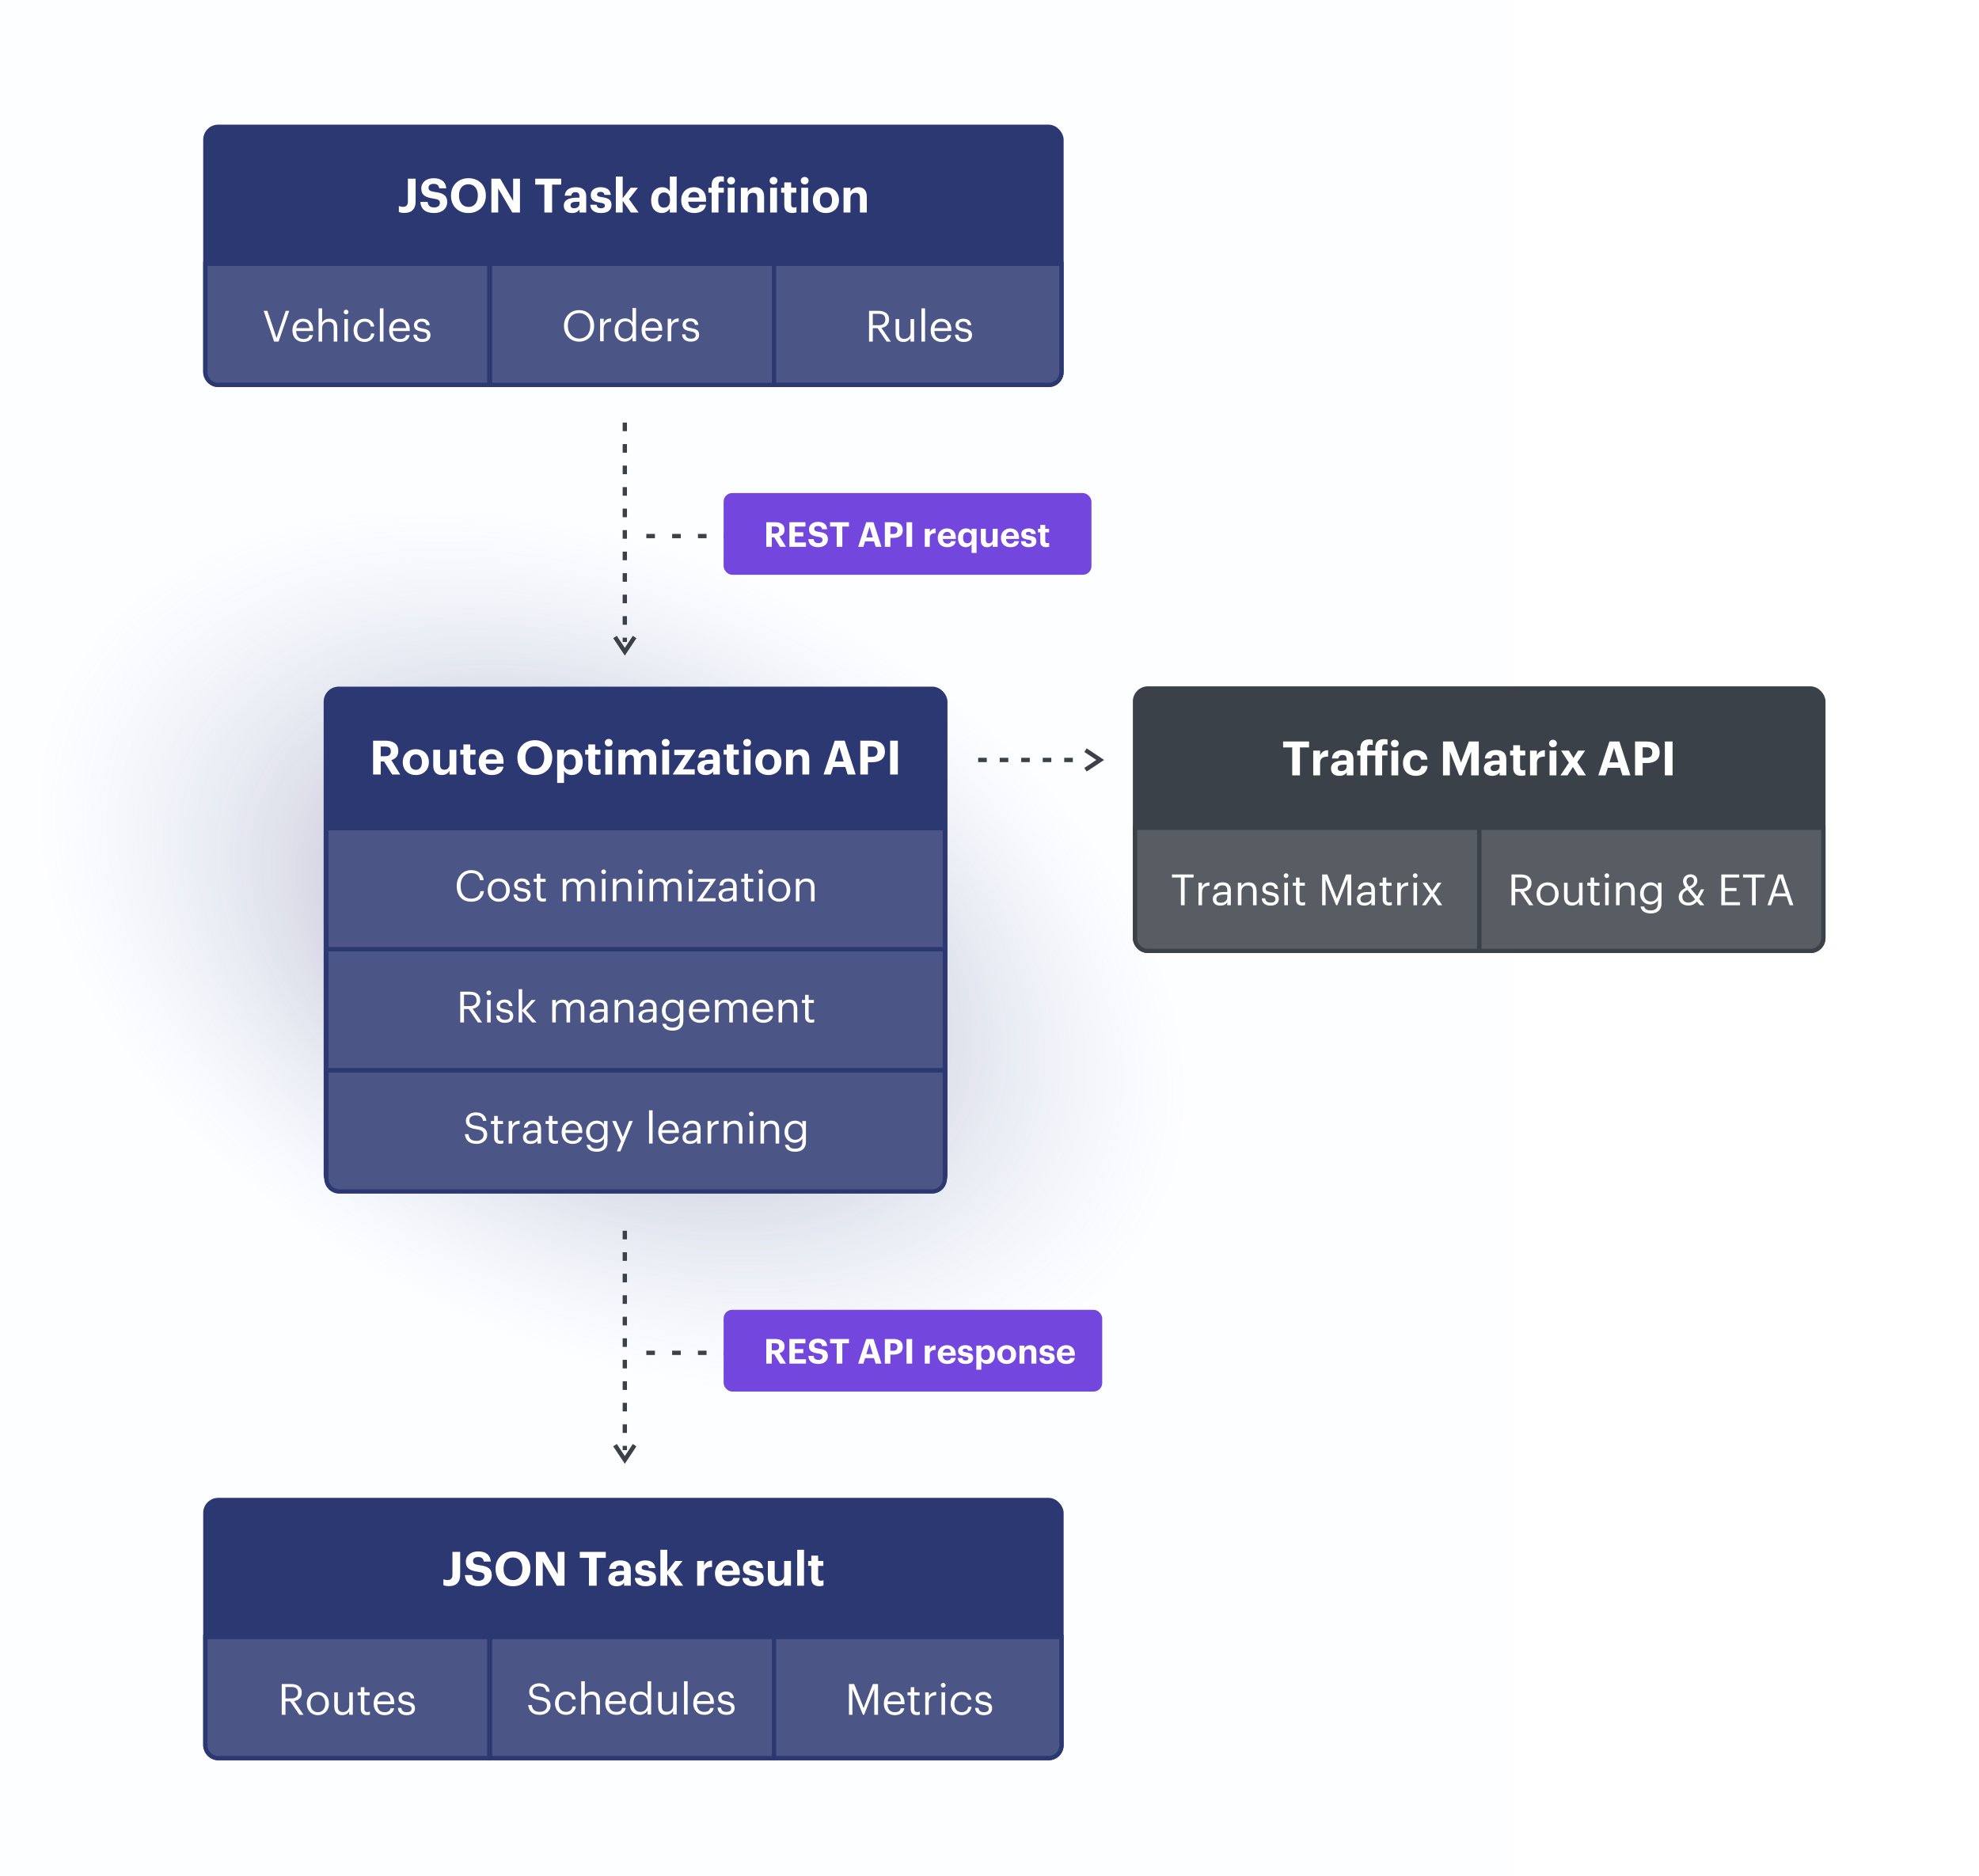<?xml version="1.0" encoding="UTF-8"?>
<svg width="460px" height="436px" viewBox="0 0 460 436" version="1.1" xmlns="http://www.w3.org/2000/svg" xmlns:xlink="http://www.w3.org/1999/xlink">
    <title>developers-routing-schema</title>
    <defs>
        <radialGradient cx="53.361%" cy="50%" fx="53.361%" fy="50%" r="31.375%" gradientTransform="translate(0.534,0.5),scale(1,0.807),rotate(26.155),scale(1,0.654),translate(-0.534,-0.5)" id="radialGradient-1">
            <stop stop-color="#06001A" stop-opacity="0.464" offset="0%"></stop>
            <stop stop-color="#ADC0FF" stop-opacity="0.024" offset="100%"></stop>
        </radialGradient>
        <rect id="path-2" x="0" y="0" width="144" height="116" rx="3"></rect>
        <filter x="-6.6%" y="-8.2%" width="113.2%" height="116.4%" filterUnits="objectBoundingBox" id="filter-3">
            <feMorphology radius="0.5" operator="dilate" in="SourceAlpha" result="shadowSpreadOuter1"></feMorphology>
            <feOffset dx="0" dy="0" in="shadowSpreadOuter1" result="shadowOffsetOuter1"></feOffset>
            <feGaussianBlur stdDeviation="3" in="shadowOffsetOuter1" result="shadowBlurOuter1"></feGaussianBlur>
            <feComposite in="shadowBlurOuter1" in2="SourceAlpha" operator="out" result="shadowBlurOuter1"></feComposite>
            <feColorMatrix values="0 0 0 0 0   0 0 0 0 0   0 0 0 0 0  0 0 0 0.406 0" type="matrix" in="shadowBlurOuter1"></feColorMatrix>
        </filter>
        <rect id="path-4" x="0" y="0" width="160" height="61" rx="3"></rect>
        <filter x="-5.9%" y="-15.6%" width="111.9%" height="131.1%" filterUnits="objectBoundingBox" id="filter-5">
            <feMorphology radius="0.5" operator="dilate" in="SourceAlpha" result="shadowSpreadOuter1"></feMorphology>
            <feOffset dx="0" dy="0" in="shadowSpreadOuter1" result="shadowOffsetOuter1"></feOffset>
            <feGaussianBlur stdDeviation="3" in="shadowOffsetOuter1" result="shadowBlurOuter1"></feGaussianBlur>
            <feComposite in="shadowBlurOuter1" in2="SourceAlpha" operator="out" result="shadowBlurOuter1"></feComposite>
            <feColorMatrix values="0 0 0 0 0   0 0 0 0 0   0 0 0 0 0  0 0 0 0.406 0" type="matrix" in="shadowBlurOuter1"></feColorMatrix>
        </filter>
        <rect id="path-6" x="0" y="0" width="199" height="60" rx="3"></rect>
        <filter x="-4.8%" y="-15.8%" width="109.5%" height="131.7%" filterUnits="objectBoundingBox" id="filter-7">
            <feMorphology radius="0.5" operator="dilate" in="SourceAlpha" result="shadowSpreadOuter1"></feMorphology>
            <feOffset dx="0" dy="0" in="shadowSpreadOuter1" result="shadowOffsetOuter1"></feOffset>
            <feGaussianBlur stdDeviation="3" in="shadowOffsetOuter1" result="shadowBlurOuter1"></feGaussianBlur>
            <feComposite in="shadowBlurOuter1" in2="SourceAlpha" operator="out" result="shadowBlurOuter1"></feComposite>
            <feColorMatrix values="0 0 0 0 0   0 0 0 0 0   0 0 0 0 0  0 0 0 0.406 0" type="matrix" in="shadowBlurOuter1"></feColorMatrix>
        </filter>
        <rect id="path-8" x="0" y="0" width="199" height="60" rx="3"></rect>
        <filter x="-4.8%" y="-15.8%" width="109.5%" height="131.7%" filterUnits="objectBoundingBox" id="filter-9">
            <feMorphology radius="0.5" operator="dilate" in="SourceAlpha" result="shadowSpreadOuter1"></feMorphology>
            <feOffset dx="0" dy="0" in="shadowSpreadOuter1" result="shadowOffsetOuter1"></feOffset>
            <feGaussianBlur stdDeviation="3" in="shadowOffsetOuter1" result="shadowBlurOuter1"></feGaussianBlur>
            <feComposite in="shadowBlurOuter1" in2="SourceAlpha" operator="out" result="shadowBlurOuter1"></feComposite>
            <feColorMatrix values="0 0 0 0 0   0 0 0 0 0   0 0 0 0 0  0 0 0 0.406 0" type="matrix" in="shadowBlurOuter1"></feColorMatrix>
        </filter>
    </defs>
    <g id="pages" stroke="none" stroke-width="1" fill="none" fill-rule="evenodd">
        <g id="Group-36" transform="translate(-97.5, -57.462)">
            <g id="Rectangle-2" transform="translate(0, 0)" fill="url(#radialGradient-1)">
                <rect id="Rectangle" x="4.54747351e-13" y="0" width="449.465" height="557"></rect>
            </g>
            <g id="Group-35" transform="translate(339.232, 234.111) scale(-1, 1) rotate(90) translate(-339.232, -234.111) translate(337.232, 220.111)" stroke="#3A4148" stroke-linecap="square">
                <g id="&gt;" transform="translate(0, 25)">
                    <polyline id="Line-68" points="0 0 2 3 4 0"></polyline>
                </g>
                <line x1="2" y1="0.137" x2="2" y2="22.09" id="Line-66" stroke-dasharray="1,4" transform="translate(2, 11.5) scale(-1, 1) translate(-2, -11.5) "></line>
            </g>
            <g id="Group-35" transform="translate(240.732, 344.049)" stroke="#3A4148" stroke-linecap="square">
                <g id="&gt;" transform="translate(0, 49.765)">
                    <polyline id="Line-68" points="0 0 2 3 4 0"></polyline>
                </g>
                <line x1="2" y1="0" x2="2" y2="50" id="Line-66" stroke-dasharray="1,4" transform="translate(2, 25) scale(-1, 1) translate(-2, -25) "></line>
            </g>
            <g id="Group-35-Copy" transform="translate(240.732, 156.19)" stroke="#3A4148" stroke-linecap="square">
                <g id="&gt;" transform="translate(0, 49.765)">
                    <polyline id="Line-68" points="0 0 2 3 4 0"></polyline>
                </g>
                <line x1="2" y1="0" x2="2" y2="50" id="Line-66" stroke-dasharray="1,4" transform="translate(2, 25) scale(-1, 1) translate(-2, -25) "></line>
            </g>
            <g id="Group-26-Copy" transform="translate(173.232, 217.574)">
                <g id="Rectangle">
                    <use fill="black" fill-opacity="1" filter="url(#filter-3)" xlink:href="#path-2"></use>
                    <use stroke="#2C3872" stroke-width="1" fill="#2C3872" fill-rule="evenodd" xlink:href="#path-2"></use>
                </g>
                <rect id="Rectangle" stroke="#2C3872" fill-opacity="0.146" fill="#FFFFFF" transform="translate(72.016, 46.48) scale(-1, 1) translate(-72.016, -46.48) " x="0.141" y="32.406" width="143.75" height="28.148"></rect>
                <rect id="Rectangle-Copy-5" stroke="#2C3872" fill-opacity="0.146" fill="#FFFFFF" transform="translate(72.016, 74.629) scale(-1, 1) translate(-72.016, -74.629) " x="0.141" y="60.555" width="143.75" height="28.148"></rect>
                <path d="M0.141,88.703 L143.891,88.703 L143.891,113.851 C143.891,115.508 142.547,116.851 140.891,116.851 L3.141,116.851 C1.484,116.851 0.141,115.508 0.141,113.851 L0.141,88.703 L0.141,88.703 Z" id="Rectangle-Copy-6" stroke="#2C3872" fill-opacity="0.146" fill="#FFFFFF" transform="translate(72.016, 102.777) scale(-1, 1) translate(-72.016, -102.777) "></path>
                <path d="M12.765,19.926 L12.765,16.89 L13.535,16.89 L15.416,19.926 L17.308,19.926 L15.229,16.582 C16.153,16.307 16.846,15.68 16.846,14.492 L16.846,14.448 C16.846,12.82 15.669,12.061 13.81,12.061 L10.994,12.061 L10.994,19.926 L12.765,19.926 Z M13.766,15.68 L12.765,15.68 L12.765,13.425 L13.766,13.425 C14.624,13.425 15.108,13.7 15.108,14.503 L15.108,14.547 C15.108,15.306 14.657,15.68 13.766,15.68 Z M20.916,20.047 C22.643,20.047 23.952,18.892 23.952,17.077 L23.952,16.989 C23.952,15.196 22.654,14.041 20.927,14.041 C19.2,14.041 17.891,15.218 17.891,17.022 L17.891,17.11 C17.891,18.903 19.2,20.047 20.916,20.047 Z M20.927,18.837 C20.025,18.837 19.519,18.177 19.519,17.077 L19.519,16.989 C19.519,15.889 20.047,15.251 20.927,15.251 C21.818,15.251 22.335,15.911 22.335,17.011 L22.335,17.088 C22.335,18.177 21.818,18.837 20.927,18.837 Z M26.933,20.047 C27.879,20.047 28.462,19.607 28.759,19.024 L28.759,19.926 L30.343,19.926 L30.343,14.173 L28.759,14.173 L28.759,17.55 C28.759,18.397 28.231,18.815 27.56,18.815 C26.878,18.815 26.559,18.441 26.559,17.66 L26.559,14.173 L24.975,14.173 L24.975,17.88 C24.975,19.387 25.811,20.047 26.933,20.047 Z M33.852,20.036 C34.281,20.036 34.6,19.959 34.82,19.882 L34.82,18.65 C34.633,18.727 34.457,18.76 34.215,18.76 C33.808,18.76 33.577,18.54 33.577,18.078 L33.577,15.306 L34.787,15.306 L34.787,14.173 L33.577,14.173 L33.577,12.93 L31.993,12.93 L31.993,14.173 L31.256,14.173 L31.256,15.306 L31.993,15.306 L31.993,18.221 C31.993,19.42 32.642,20.036 33.852,20.036 Z M38.549,20.047 C40.122,20.047 41.112,19.354 41.299,18.111 L39.792,18.111 C39.693,18.595 39.33,18.914 38.593,18.914 C37.724,18.914 37.207,18.364 37.163,17.407 L41.31,17.407 L41.31,16.967 C41.31,14.91 39.99,14.041 38.505,14.041 C36.833,14.041 35.546,15.218 35.546,17.033 L35.546,17.121 C35.546,18.958 36.811,20.047 38.549,20.047 Z M39.759,16.428 L37.185,16.428 C37.306,15.614 37.79,15.141 38.505,15.141 C39.264,15.141 39.704,15.559 39.759,16.428 Z M48.57,20.047 C51.023,20.047 52.629,18.342 52.629,15.999 L52.629,15.911 C52.629,13.546 50.946,11.951 48.581,11.951 C46.249,11.951 44.533,13.612 44.533,15.955 L44.533,16.043 C44.533,18.342 46.106,20.047 48.57,20.047 Z M48.603,18.628 C47.316,18.628 46.392,17.638 46.392,16.032 L46.392,15.944 C46.392,14.36 47.217,13.359 48.581,13.359 C49.956,13.359 50.77,14.404 50.77,15.933 L50.77,16.021 C50.77,17.605 49.934,18.628 48.603,18.628 Z M55.368,21.884 L55.368,19.046 C55.665,19.607 56.314,20.047 57.205,20.047 C58.635,20.047 59.713,18.98 59.713,17.077 L59.713,16.989 C59.713,15.086 58.613,14.041 57.205,14.041 C56.358,14.041 55.687,14.525 55.368,15.075 L55.368,14.173 L53.773,14.173 L53.773,21.884 L55.368,21.884 Z M56.732,18.804 C55.863,18.804 55.313,18.243 55.313,17.088 L55.313,17 C55.313,15.845 55.885,15.262 56.721,15.262 C57.524,15.262 58.096,15.834 58.096,17 L58.096,17.088 C58.096,18.21 57.612,18.804 56.732,18.804 Z M62.881,20.036 C63.31,20.036 63.629,19.959 63.849,19.882 L63.849,18.65 C63.662,18.727 63.486,18.76 63.244,18.76 C62.837,18.76 62.606,18.54 62.606,18.078 L62.606,15.306 L63.816,15.306 L63.816,14.173 L62.606,14.173 L62.606,12.93 L61.022,12.93 L61.022,14.173 L60.285,14.173 L60.285,15.306 L61.022,15.306 L61.022,18.221 C61.022,19.42 61.671,20.036 62.881,20.036 Z M65.752,13.392 C66.269,13.392 66.665,13.018 66.665,12.523 C66.665,12.028 66.269,11.654 65.752,11.654 C65.246,11.654 64.85,12.028 64.85,12.523 C64.85,13.018 65.246,13.392 65.752,13.392 Z M66.555,19.926 L66.555,14.173 L64.971,14.173 L64.971,19.926 L66.555,19.926 Z M69.613,19.926 L69.613,16.527 C69.613,15.746 70.108,15.35 70.724,15.35 C71.285,15.35 71.626,15.68 71.626,16.417 L71.626,19.926 L73.21,19.926 L73.21,16.527 C73.21,15.746 73.705,15.35 74.321,15.35 C74.893,15.35 75.223,15.68 75.223,16.417 L75.223,19.926 L76.807,19.926 L76.807,16.241 C76.807,14.712 75.982,14.041 74.915,14.041 C74.189,14.041 73.441,14.349 72.979,15.042 C72.704,14.36 72.132,14.041 71.373,14.041 C70.515,14.041 69.899,14.514 69.613,15.053 L69.613,14.173 L68.018,14.173 L68.018,19.926 L69.613,19.926 Z M78.996,13.392 C79.513,13.392 79.909,13.018 79.909,12.523 C79.909,12.028 79.513,11.654 78.996,11.654 C78.49,11.654 78.094,12.028 78.094,12.523 C78.094,13.018 78.49,13.392 78.996,13.392 Z M79.799,19.926 L79.799,14.173 L78.215,14.173 L78.215,19.926 L79.799,19.926 Z M85.75,19.926 L85.75,18.694 L83,18.694 L85.86,14.371 L85.86,14.173 L80.998,14.173 L80.998,15.405 L83.55,15.405 L80.712,19.75 L80.712,19.926 L85.75,19.926 Z M88.302,20.047 C89.204,20.047 89.71,19.695 90.04,19.233 L90.04,19.926 L91.591,19.926 L91.591,16.175 C91.591,14.613 90.59,14.041 89.182,14.041 C87.774,14.041 86.696,14.646 86.597,16.01 L88.104,16.01 C88.17,15.515 88.456,15.196 89.083,15.196 C89.809,15.196 90.018,15.57 90.018,16.252 L90.018,16.483 L89.369,16.483 C87.609,16.483 86.377,16.989 86.377,18.331 C86.377,19.541 87.257,20.047 88.302,20.047 Z M88.775,18.936 C88.192,18.936 87.939,18.661 87.939,18.243 C87.939,17.627 88.478,17.429 89.402,17.429 L90.018,17.429 L90.018,17.913 C90.018,18.551 89.479,18.936 88.775,18.936 Z M95.056,20.036 C95.485,20.036 95.804,19.959 96.024,19.882 L96.024,18.65 C95.837,18.727 95.661,18.76 95.419,18.76 C95.012,18.76 94.781,18.54 94.781,18.078 L94.781,15.306 L95.991,15.306 L95.991,14.173 L94.781,14.173 L94.781,12.93 L93.197,12.93 L93.197,14.173 L92.46,14.173 L92.46,15.306 L93.197,15.306 L93.197,18.221 C93.197,19.42 93.846,20.036 95.056,20.036 Z M97.927,13.392 C98.444,13.392 98.84,13.018 98.84,12.523 C98.84,12.028 98.444,11.654 97.927,11.654 C97.421,11.654 97.025,12.028 97.025,12.523 C97.025,13.018 97.421,13.392 97.927,13.392 Z M98.73,19.926 L98.73,14.173 L97.146,14.173 L97.146,19.926 L98.73,19.926 Z M102.866,20.047 C104.593,20.047 105.902,18.892 105.902,17.077 L105.902,16.989 C105.902,15.196 104.604,14.041 102.877,14.041 C101.15,14.041 99.841,15.218 99.841,17.022 L99.841,17.11 C99.841,18.903 101.15,20.047 102.866,20.047 Z M102.877,18.837 C101.975,18.837 101.469,18.177 101.469,17.077 L101.469,16.989 C101.469,15.889 101.997,15.251 102.877,15.251 C103.768,15.251 104.285,15.911 104.285,17.011 L104.285,17.088 C104.285,18.177 103.768,18.837 102.877,18.837 Z M108.564,19.926 L108.564,16.604 C108.564,15.757 109.081,15.339 109.763,15.339 C110.467,15.339 110.775,15.713 110.775,16.494 L110.775,19.926 L112.37,19.926 L112.37,16.263 C112.37,14.723 111.567,14.041 110.434,14.041 C109.477,14.041 108.85,14.514 108.564,15.086 L108.564,14.173 L106.969,14.173 L106.969,19.926 L108.564,19.926 Z M117.375,19.926 L117.914,18.177 L120.763,18.177 L121.302,19.926 L123.161,19.926 L120.609,12.061 L118.288,12.061 L115.703,19.926 L117.375,19.926 Z M120.378,16.912 L118.299,16.912 L119.344,13.513 L120.378,16.912 Z M126.01,19.926 L126.01,17.066 L127.011,17.066 C128.804,17.066 129.959,16.274 129.959,14.613 L129.959,14.569 C129.959,12.908 128.87,12.061 126.956,12.061 L124.239,12.061 L124.239,19.926 L126.01,19.926 Z M126.912,15.823 L126.01,15.823 L126.01,13.414 L126.912,13.414 C127.759,13.414 128.243,13.744 128.243,14.58 L128.243,14.624 C128.243,15.405 127.781,15.823 126.912,15.823 Z M132.962,19.926 L132.962,12.061 L131.169,12.061 L131.169,19.926 L132.962,19.926 Z" id="RouteOptimizationAPI" fill="#FFFFFF" fill-rule="nonzero"></path>
                <path d="M33.771,49.496 C35.371,49.496 36.511,48.686 36.761,47.036 L35.951,47.036 C35.771,48.196 34.961,48.786 33.791,48.786 C32.251,48.786 31.331,47.686 31.331,45.866 L31.331,45.786 C31.331,43.986 32.321,42.836 33.801,42.836 C35.021,42.836 35.651,43.396 35.831,44.486 L36.691,44.486 C36.541,42.936 35.281,42.146 33.791,42.146 C31.851,42.146 30.431,43.676 30.431,45.796 L30.431,45.876 C30.431,48.076 31.701,49.496 33.771,49.496 Z M40.191,49.496 C41.681,49.496 42.771,48.406 42.771,46.826 L42.771,46.746 C42.771,45.176 41.681,44.086 40.201,44.086 C38.721,44.086 37.631,45.186 37.631,46.756 L37.631,46.836 C37.631,48.366 38.701,49.496 40.191,49.496 Z M40.201,48.806 C39.141,48.806 38.491,48.026 38.491,46.836 L38.491,46.756 C38.491,45.556 39.151,44.776 40.201,44.776 C41.241,44.776 41.911,45.556 41.911,46.766 L41.911,46.836 C41.911,48.016 41.251,48.806 40.201,48.806 Z M45.681,49.496 C46.951,49.496 47.601,48.856 47.601,47.906 C47.601,46.796 46.841,46.556 45.761,46.356 C44.801,46.186 44.541,45.996 44.541,45.526 C44.541,45.076 44.931,44.776 45.531,44.776 C46.191,44.776 46.511,45.026 46.631,45.596 L47.431,45.596 C47.291,44.466 46.481,44.086 45.541,44.086 C44.721,44.086 43.771,44.586 43.771,45.556 C43.771,46.466 44.231,46.846 45.591,47.096 C46.401,47.246 46.811,47.426 46.811,47.976 C46.811,48.536 46.461,48.806 45.671,48.806 C44.831,48.806 44.501,48.416 44.441,47.796 L43.631,47.796 C43.681,48.866 44.431,49.496 45.681,49.496 Z M50.451,49.476 C50.791,49.476 50.991,49.426 51.161,49.366 L51.161,48.666 C50.981,48.736 50.781,48.776 50.521,48.776 C50.101,48.776 49.871,48.526 49.871,48.016 L49.871,44.876 L51.091,44.876 L51.091,44.176 L49.871,44.176 L49.871,42.986 L49.041,42.986 L49.041,44.176 L48.291,44.176 L48.291,44.876 L49.041,44.876 L49.041,48.096 C49.041,48.916 49.501,49.476 50.451,49.476 Z M55.891,49.406 L55.891,46.206 C55.891,45.266 56.591,44.806 57.271,44.806 C57.991,44.806 58.381,45.186 58.381,46.106 L58.381,49.406 L59.211,49.406 L59.211,46.206 C59.211,45.266 59.911,44.806 60.591,44.806 C61.311,44.806 61.701,45.186 61.701,46.106 L61.701,49.406 L62.531,49.406 L62.531,46.166 C62.531,44.646 61.711,44.086 60.771,44.086 C60.121,44.086 59.341,44.386 58.981,45.066 C58.711,44.366 58.121,44.086 57.451,44.086 C56.701,44.086 56.131,44.486 55.891,44.976 L55.891,44.176 L55.061,44.176 L55.061,49.406 L55.891,49.406 Z M64.581,43.086 C64.881,43.086 65.131,42.836 65.131,42.536 C65.131,42.236 64.881,41.986 64.581,41.986 C64.281,41.986 64.031,42.236 64.031,42.536 C64.031,42.836 64.281,43.086 64.581,43.086 Z M65.011,49.406 L65.011,44.176 L64.181,44.176 L64.181,49.406 L65.011,49.406 Z M67.541,49.406 L67.541,46.236 C67.541,45.296 68.231,44.806 69.001,44.806 C69.841,44.806 70.231,45.216 70.231,46.136 L70.231,49.406 L71.061,49.406 L71.061,46.196 C71.061,44.676 70.301,44.086 69.221,44.086 C68.361,44.086 67.781,44.516 67.541,45.006 L67.541,44.176 L66.711,44.176 L66.711,49.406 L67.541,49.406 Z M73.111,43.086 C73.411,43.086 73.661,42.836 73.661,42.536 C73.661,42.236 73.411,41.986 73.111,41.986 C72.811,41.986 72.561,42.236 72.561,42.536 C72.561,42.836 72.811,43.086 73.111,43.086 Z M73.541,49.406 L73.541,44.176 L72.711,44.176 L72.711,49.406 L73.541,49.406 Z M76.071,49.406 L76.071,46.206 C76.071,45.266 76.771,44.806 77.451,44.806 C78.171,44.806 78.561,45.186 78.561,46.106 L78.561,49.406 L79.391,49.406 L79.391,46.206 C79.391,45.266 80.091,44.806 80.771,44.806 C81.491,44.806 81.881,45.186 81.881,46.106 L81.881,49.406 L82.711,49.406 L82.711,46.166 C82.711,44.646 81.891,44.086 80.951,44.086 C80.301,44.086 79.521,44.386 79.161,45.066 C78.891,44.366 78.301,44.086 77.631,44.086 C76.881,44.086 76.311,44.486 76.071,44.976 L76.071,44.176 L75.241,44.176 L75.241,49.406 L76.071,49.406 Z M84.761,43.086 C85.061,43.086 85.311,42.836 85.311,42.536 C85.311,42.236 85.061,41.986 84.761,41.986 C84.461,41.986 84.211,42.236 84.211,42.536 C84.211,42.836 84.461,43.086 84.761,43.086 Z M85.191,49.406 L85.191,44.176 L84.361,44.176 L84.361,49.406 L85.191,49.406 Z M90.591,49.406 L90.591,48.676 L87.611,48.676 L90.631,44.326 L90.631,44.176 L86.561,44.176 L86.561,44.876 L89.351,44.876 L86.261,49.286 L86.261,49.406 L90.591,49.406 Z M93.031,49.496 C93.801,49.496 94.271,49.236 94.661,48.746 L94.661,49.406 L95.491,49.406 L95.491,45.956 C95.491,44.496 94.581,44.086 93.581,44.086 C92.571,44.086 91.621,44.526 91.511,45.716 L92.341,45.716 C92.421,45.076 92.821,44.776 93.541,44.776 C94.341,44.776 94.661,45.126 94.661,45.956 L94.661,46.336 L93.911,46.336 C92.571,46.336 91.291,46.746 91.291,47.956 C91.291,49.026 92.061,49.496 93.031,49.496 Z M93.111,48.836 C92.381,48.836 92.121,48.496 92.121,47.956 C92.121,47.186 92.891,46.926 93.941,46.926 L94.661,46.926 L94.661,47.576 C94.661,48.386 93.991,48.836 93.111,48.836 Z M98.711,49.476 C99.051,49.476 99.251,49.426 99.421,49.366 L99.421,48.666 C99.241,48.736 99.041,48.776 98.781,48.776 C98.361,48.776 98.131,48.526 98.131,48.016 L98.131,44.876 L99.351,44.876 L99.351,44.176 L98.131,44.176 L98.131,42.986 L97.301,42.986 L97.301,44.176 L96.551,44.176 L96.551,44.876 L97.301,44.876 L97.301,48.096 C97.301,48.916 97.761,49.476 98.711,49.476 Z M101.091,43.086 C101.391,43.086 101.641,42.836 101.641,42.536 C101.641,42.236 101.391,41.986 101.091,41.986 C100.791,41.986 100.541,42.236 100.541,42.536 C100.541,42.836 100.791,43.086 101.091,43.086 Z M101.521,49.406 L101.521,44.176 L100.691,44.176 L100.691,49.406 L101.521,49.406 Z M105.391,49.496 C106.881,49.496 107.971,48.406 107.971,46.826 L107.971,46.746 C107.971,45.176 106.881,44.086 105.401,44.086 C103.921,44.086 102.831,45.186 102.831,46.756 L102.831,46.836 C102.831,48.366 103.901,49.496 105.391,49.496 Z M105.401,48.806 C104.341,48.806 103.691,48.026 103.691,46.836 L103.691,46.756 C103.691,45.556 104.351,44.776 105.401,44.776 C106.441,44.776 107.111,45.556 107.111,46.766 L107.111,46.836 C107.111,48.016 106.451,48.806 105.401,48.806 Z M110.091,49.406 L110.091,46.236 C110.091,45.296 110.781,44.806 111.551,44.806 C112.391,44.806 112.781,45.216 112.781,46.136 L112.781,49.406 L113.611,49.406 L113.611,46.196 C113.611,44.676 112.851,44.086 111.771,44.086 C110.911,44.086 110.331,44.516 110.091,45.006 L110.091,44.176 L109.261,44.176 L109.261,49.406 L110.091,49.406 Z" id="Costminimization" fill="#FFFFFF" fill-rule="nonzero"></path>
                <path d="M32.121,77.555 L32.121,74.445 L33.221,74.445 L35.351,77.555 L36.321,77.555 L34.131,74.385 C35.111,74.195 35.901,73.615 35.901,72.435 L35.901,72.395 C35.901,70.965 34.771,70.405 33.401,70.405 L31.251,70.405 L31.251,77.555 L32.121,77.555 Z M33.461,73.755 L32.121,73.755 L32.121,71.105 L33.461,71.105 C34.431,71.105 35.031,71.425 35.031,72.395 L35.031,72.435 C35.031,73.315 34.481,73.755 33.461,73.755 Z M37.891,71.235 C38.191,71.235 38.441,70.985 38.441,70.685 C38.441,70.385 38.191,70.135 37.891,70.135 C37.591,70.135 37.341,70.385 37.341,70.685 C37.341,70.985 37.591,71.235 37.891,71.235 Z M38.321,77.555 L38.321,72.325 L37.491,72.325 L37.491,77.555 L38.321,77.555 Z M41.641,77.645 C42.911,77.645 43.561,77.005 43.561,76.055 C43.561,74.945 42.801,74.705 41.721,74.505 C40.761,74.335 40.501,74.145 40.501,73.675 C40.501,73.225 40.891,72.925 41.491,72.925 C42.151,72.925 42.471,73.175 42.591,73.745 L43.391,73.745 C43.251,72.615 42.441,72.235 41.501,72.235 C40.681,72.235 39.731,72.735 39.731,73.705 C39.731,74.615 40.191,74.995 41.551,75.245 C42.361,75.395 42.771,75.575 42.771,76.125 C42.771,76.685 42.421,76.955 41.631,76.955 C40.791,76.955 40.461,76.565 40.401,75.945 L39.591,75.945 C39.641,77.015 40.391,77.645 41.641,77.645 Z M45.651,77.555 L45.651,74.845 L47.971,77.555 L48.981,77.555 L46.551,74.755 L48.791,72.325 L47.821,72.325 L45.651,74.735 L45.651,69.825 L44.821,69.825 L44.821,77.555 L45.651,77.555 Z M53.461,77.555 L53.461,74.355 C53.461,73.415 54.161,72.955 54.841,72.955 C55.561,72.955 55.951,73.335 55.951,74.255 L55.951,77.555 L56.781,77.555 L56.781,74.355 C56.781,73.415 57.481,72.955 58.161,72.955 C58.881,72.955 59.271,73.335 59.271,74.255 L59.271,77.555 L60.101,77.555 L60.101,74.315 C60.101,72.795 59.281,72.235 58.341,72.235 C57.691,72.235 56.911,72.535 56.551,73.215 C56.281,72.515 55.691,72.235 55.021,72.235 C54.271,72.235 53.701,72.635 53.461,73.125 L53.461,72.325 L52.631,72.325 L52.631,77.555 L53.461,77.555 Z M63.041,77.645 C63.811,77.645 64.281,77.385 64.671,76.895 L64.671,77.555 L65.501,77.555 L65.501,74.105 C65.501,72.645 64.591,72.235 63.591,72.235 C62.581,72.235 61.631,72.675 61.521,73.865 L62.351,73.865 C62.431,73.225 62.831,72.925 63.551,72.925 C64.351,72.925 64.671,73.275 64.671,74.105 L64.671,74.485 L63.921,74.485 C62.581,74.485 61.301,74.895 61.301,76.105 C61.301,77.175 62.071,77.645 63.041,77.645 Z M63.121,76.985 C62.391,76.985 62.131,76.645 62.131,76.105 C62.131,75.335 62.901,75.075 63.951,75.075 L64.671,75.075 L64.671,75.725 C64.671,76.535 64.001,76.985 63.121,76.985 Z M67.961,77.555 L67.961,74.385 C67.961,73.445 68.651,72.955 69.421,72.955 C70.261,72.955 70.651,73.365 70.651,74.285 L70.651,77.555 L71.481,77.555 L71.481,74.345 C71.481,72.825 70.721,72.235 69.641,72.235 C68.781,72.235 68.201,72.665 67.961,73.155 L67.961,72.325 L67.131,72.325 L67.131,77.555 L67.961,77.555 Z M74.421,77.645 C75.191,77.645 75.661,77.385 76.051,76.895 L76.051,77.555 L76.881,77.555 L76.881,74.105 C76.881,72.645 75.971,72.235 74.971,72.235 C73.961,72.235 73.011,72.675 72.901,73.865 L73.731,73.865 C73.811,73.225 74.211,72.925 74.931,72.925 C75.731,72.925 76.051,73.275 76.051,74.105 L76.051,74.485 L75.301,74.485 C73.961,74.485 72.681,74.895 72.681,76.105 C72.681,77.175 73.451,77.645 74.421,77.645 Z M74.501,76.985 C73.771,76.985 73.511,76.645 73.511,76.105 C73.511,75.335 74.281,75.075 75.331,75.075 L76.051,75.075 L76.051,75.725 C76.051,76.535 75.381,76.985 74.501,76.985 Z M80.601,79.465 C82.061,79.465 83.091,78.725 83.101,77.205 L83.101,72.325 L82.271,72.325 L82.271,73.165 C81.971,72.655 81.431,72.235 80.561,72.235 C79.121,72.235 78.121,73.415 78.121,74.835 L78.121,74.905 C78.121,76.345 79.131,77.385 80.501,77.385 C81.261,77.385 81.971,76.905 82.271,76.395 L82.271,77.155 C82.271,78.275 81.621,78.765 80.591,78.765 C79.701,78.765 79.201,78.455 79.081,77.855 L78.231,77.855 C78.371,78.735 79.051,79.465 80.601,79.465 Z M80.591,76.695 C79.711,76.695 78.981,76.015 78.981,74.875 L78.981,74.795 C78.981,73.695 79.601,72.925 80.641,72.925 C81.661,72.925 82.301,73.605 82.301,74.775 L82.301,74.845 C82.301,76.015 81.561,76.695 80.591,76.695 Z M86.921,77.645 C88.101,77.645 88.971,77.095 89.151,76.045 L88.321,76.045 C88.211,76.655 87.741,76.955 86.931,76.955 C85.861,76.955 85.291,76.295 85.251,75.105 L89.191,75.105 L89.191,74.835 C89.191,72.965 88.051,72.235 86.841,72.235 C85.401,72.235 84.391,73.335 84.391,74.915 L84.391,74.995 C84.391,76.605 85.441,77.645 86.921,77.645 Z M88.341,74.435 L85.281,74.435 C85.421,73.505 85.991,72.925 86.841,72.925 C87.701,72.925 88.261,73.355 88.341,74.435 Z M91.291,77.555 L91.291,74.355 C91.291,73.415 91.991,72.955 92.671,72.955 C93.391,72.955 93.781,73.335 93.781,74.255 L93.781,77.555 L94.611,77.555 L94.611,74.355 C94.611,73.415 95.311,72.955 95.991,72.955 C96.711,72.955 97.101,73.335 97.101,74.255 L97.101,77.555 L97.931,77.555 L97.931,74.315 C97.931,72.795 97.111,72.235 96.171,72.235 C95.521,72.235 94.741,72.535 94.381,73.215 C94.111,72.515 93.521,72.235 92.851,72.235 C92.101,72.235 91.531,72.635 91.291,73.125 L91.291,72.325 L90.461,72.325 L90.461,77.555 L91.291,77.555 Z M101.701,77.645 C102.881,77.645 103.751,77.095 103.931,76.045 L103.101,76.045 C102.991,76.655 102.521,76.955 101.711,76.955 C100.641,76.955 100.071,76.295 100.031,75.105 L103.971,75.105 L103.971,74.835 C103.971,72.965 102.831,72.235 101.621,72.235 C100.181,72.235 99.171,73.335 99.171,74.915 L99.171,74.995 C99.171,76.605 100.221,77.645 101.701,77.645 Z M103.121,74.435 L100.061,74.435 C100.201,73.505 100.771,72.925 101.621,72.925 C102.481,72.925 103.041,73.355 103.121,74.435 Z M106.071,77.555 L106.071,74.385 C106.071,73.445 106.761,72.955 107.531,72.955 C108.371,72.955 108.761,73.365 108.761,74.285 L108.761,77.555 L109.591,77.555 L109.591,74.345 C109.591,72.825 108.831,72.235 107.751,72.235 C106.891,72.235 106.311,72.665 106.071,73.155 L106.071,72.325 L105.241,72.325 L105.241,77.555 L106.071,77.555 Z M112.811,77.625 C113.151,77.625 113.351,77.575 113.521,77.515 L113.521,76.815 C113.341,76.885 113.141,76.925 112.881,76.925 C112.461,76.925 112.231,76.675 112.231,76.165 L112.231,73.025 L113.451,73.025 L113.451,72.325 L112.231,72.325 L112.231,71.135 L111.401,71.135 L111.401,72.325 L110.651,72.325 L110.651,73.025 L111.401,73.025 L111.401,76.245 C111.401,77.065 111.861,77.625 112.811,77.625 Z" id="Riskmanagement" fill="#FFFFFF" fill-rule="nonzero"></path>
                <path d="M35.051,105.793 C36.471,105.793 37.521,104.883 37.521,103.683 C37.521,102.333 36.681,101.853 35.091,101.603 C33.631,101.383 33.371,101.023 33.371,100.323 C33.371,99.653 33.881,99.163 34.861,99.163 C35.851,99.163 36.371,99.533 36.541,100.433 L37.321,100.433 C37.181,99.163 36.291,98.463 34.861,98.463 C33.511,98.463 32.561,99.303 32.561,100.403 C32.561,101.673 33.451,102.143 34.951,102.373 C36.311,102.593 36.681,102.933 36.681,103.743 C36.681,104.553 35.971,105.093 35.051,105.093 C33.611,105.093 33.271,104.373 33.161,103.523 L32.321,103.523 C32.451,104.743 33.141,105.793 35.051,105.793 Z M40.541,105.773 C40.881,105.773 41.081,105.723 41.251,105.663 L41.251,104.963 C41.071,105.033 40.871,105.073 40.611,105.073 C40.191,105.073 39.961,104.823 39.961,104.313 L39.961,101.173 L41.181,101.173 L41.181,100.473 L39.961,100.473 L39.961,99.283 L39.131,99.283 L39.131,100.473 L38.381,100.473 L38.381,101.173 L39.131,101.173 L39.131,104.393 C39.131,105.213 39.591,105.773 40.541,105.773 Z M43.331,105.703 L43.331,102.833 C43.331,101.543 44.001,101.213 45.051,101.163 L45.051,100.383 C44.111,100.413 43.661,100.823 43.331,101.413 L43.331,100.473 L42.501,100.473 L42.501,105.703 L43.331,105.703 Z M47.571,105.793 C48.341,105.793 48.811,105.533 49.201,105.043 L49.201,105.703 L50.031,105.703 L50.031,102.253 C50.031,100.793 49.121,100.383 48.121,100.383 C47.111,100.383 46.161,100.823 46.051,102.013 L46.881,102.013 C46.961,101.373 47.361,101.073 48.081,101.073 C48.881,101.073 49.201,101.423 49.201,102.253 L49.201,102.633 L48.451,102.633 C47.111,102.633 45.831,103.043 45.831,104.253 C45.831,105.323 46.601,105.793 47.571,105.793 Z M47.651,105.133 C46.921,105.133 46.661,104.793 46.661,104.253 C46.661,103.483 47.431,103.223 48.481,103.223 L49.201,103.223 L49.201,103.873 C49.201,104.683 48.531,105.133 47.651,105.133 Z M53.251,105.773 C53.591,105.773 53.791,105.723 53.961,105.663 L53.961,104.963 C53.781,105.033 53.581,105.073 53.321,105.073 C52.901,105.073 52.671,104.823 52.671,104.313 L52.671,101.173 L53.891,101.173 L53.891,100.473 L52.671,100.473 L52.671,99.283 L51.841,99.283 L51.841,100.473 L51.091,100.473 L51.091,101.173 L51.841,101.173 L51.841,104.393 C51.841,105.213 52.301,105.773 53.251,105.773 Z M57.351,105.793 C58.531,105.793 59.401,105.243 59.581,104.193 L58.751,104.193 C58.641,104.803 58.171,105.103 57.361,105.103 C56.291,105.103 55.721,104.443 55.681,103.253 L59.621,103.253 L59.621,102.983 C59.621,101.113 58.481,100.383 57.271,100.383 C55.831,100.383 54.821,101.483 54.821,103.063 L54.821,103.143 C54.821,104.753 55.871,105.793 57.351,105.793 Z M58.771,102.583 L55.711,102.583 C55.851,101.653 56.421,101.073 57.271,101.073 C58.131,101.073 58.691,101.503 58.771,102.583 Z M62.981,107.613 C64.441,107.613 65.471,106.873 65.481,105.353 L65.481,100.473 L64.651,100.473 L64.651,101.313 C64.351,100.803 63.811,100.383 62.941,100.383 C61.501,100.383 60.501,101.563 60.501,102.983 L60.501,103.053 C60.501,104.493 61.511,105.533 62.881,105.533 C63.641,105.533 64.351,105.053 64.651,104.543 L64.651,105.303 C64.651,106.423 64.001,106.913 62.971,106.913 C62.081,106.913 61.581,106.603 61.461,106.003 L60.611,106.003 C60.751,106.883 61.431,107.613 62.981,107.613 Z M62.971,104.843 C62.091,104.843 61.361,104.163 61.361,103.023 L61.361,102.943 C61.361,101.843 61.981,101.073 63.021,101.073 C64.041,101.073 64.681,101.753 64.681,102.923 L64.681,102.993 C64.681,104.163 63.941,104.843 62.971,104.843 Z M68.471,107.523 L71.361,100.473 L70.511,100.473 L69.061,104.223 L67.461,100.473 L66.571,100.473 L68.621,105.163 L67.631,107.523 L68.471,107.523 Z M75.961,105.703 L75.961,97.973 L75.121,97.973 L75.121,105.703 L75.961,105.703 Z M79.801,105.793 C80.981,105.793 81.851,105.243 82.031,104.193 L81.201,104.193 C81.091,104.803 80.621,105.103 79.811,105.103 C78.741,105.103 78.171,104.443 78.131,103.253 L82.071,103.253 L82.071,102.983 C82.071,101.113 80.931,100.383 79.721,100.383 C78.281,100.383 77.271,101.483 77.271,103.063 L77.271,103.143 C77.271,104.753 78.321,105.793 79.801,105.793 Z M81.221,102.583 L78.161,102.583 C78.301,101.653 78.871,101.073 79.721,101.073 C80.581,101.073 81.141,101.503 81.221,102.583 Z M84.651,105.793 C85.421,105.793 85.891,105.533 86.281,105.043 L86.281,105.703 L87.111,105.703 L87.111,102.253 C87.111,100.793 86.201,100.383 85.201,100.383 C84.191,100.383 83.241,100.823 83.131,102.013 L83.961,102.013 C84.041,101.373 84.441,101.073 85.161,101.073 C85.961,101.073 86.281,101.423 86.281,102.253 L86.281,102.633 L85.531,102.633 C84.191,102.633 82.911,103.043 82.911,104.253 C82.911,105.323 83.681,105.793 84.651,105.793 Z M84.731,105.133 C84.001,105.133 83.741,104.793 83.741,104.253 C83.741,103.483 84.511,103.223 85.561,103.223 L86.281,103.223 L86.281,103.873 C86.281,104.683 85.611,105.133 84.731,105.133 Z M89.571,105.703 L89.571,102.833 C89.571,101.543 90.241,101.213 91.291,101.163 L91.291,100.383 C90.351,100.413 89.901,100.823 89.571,101.413 L89.571,100.473 L88.741,100.473 L88.741,105.703 L89.571,105.703 Z M93.331,105.703 L93.331,102.533 C93.331,101.593 94.021,101.103 94.791,101.103 C95.631,101.103 96.021,101.513 96.021,102.433 L96.021,105.703 L96.851,105.703 L96.851,102.493 C96.851,100.973 96.091,100.383 95.011,100.383 C94.151,100.383 93.571,100.813 93.331,101.303 L93.331,100.473 L92.501,100.473 L92.501,105.703 L93.331,105.703 Z M98.901,99.383 C99.201,99.383 99.451,99.133 99.451,98.833 C99.451,98.533 99.201,98.283 98.901,98.283 C98.601,98.283 98.351,98.533 98.351,98.833 C98.351,99.133 98.601,99.383 98.901,99.383 Z M99.331,105.703 L99.331,100.473 L98.501,100.473 L98.501,105.703 L99.331,105.703 Z M101.861,105.703 L101.861,102.533 C101.861,101.593 102.551,101.103 103.321,101.103 C104.161,101.103 104.551,101.513 104.551,102.433 L104.551,105.703 L105.381,105.703 L105.381,102.493 C105.381,100.973 104.621,100.383 103.541,100.383 C102.681,100.383 102.101,100.813 101.861,101.303 L101.861,100.473 L101.031,100.473 L101.031,105.703 L101.861,105.703 Z M109.101,107.613 C110.561,107.613 111.591,106.873 111.601,105.353 L111.601,100.473 L110.771,100.473 L110.771,101.313 C110.471,100.803 109.931,100.383 109.061,100.383 C107.621,100.383 106.621,101.563 106.621,102.983 L106.621,103.053 C106.621,104.493 107.631,105.533 109.001,105.533 C109.761,105.533 110.471,105.053 110.771,104.543 L110.771,105.303 C110.771,106.423 110.121,106.913 109.091,106.913 C108.201,106.913 107.701,106.603 107.581,106.003 L106.731,106.003 C106.871,106.883 107.551,107.613 109.101,107.613 Z M109.091,104.843 C108.211,104.843 107.481,104.163 107.481,103.023 L107.481,102.943 C107.481,101.843 108.101,101.073 109.141,101.073 C110.161,101.073 110.801,101.753 110.801,102.923 L110.801,102.993 C110.801,104.163 110.061,104.843 109.091,104.843 Z" id="Strategylearning" fill="#FFFFFF" fill-rule="nonzero"></path>
            </g>
            <g id="Group-26-Copy-4" transform="translate(361.322, 217.5)">
                <g id="Rectangle">
                    <use fill="black" fill-opacity="1" filter="url(#filter-5)" xlink:href="#path-4"></use>
                    <use stroke="#3A4148" stroke-width="1" fill="#3A4148" fill-rule="evenodd" xlink:href="#path-4"></use>
                </g>
                <path d="M80,32.383 L160,32.383 L160,61 L83,61 C81.343,61 80,59.657 80,58 L80,32.383 L80,32.383 Z" id="Rectangle" stroke="#3A4148" fill-opacity="0.152" fill="#FFFFFF" transform="translate(120, 46.691) scale(-1, 1) translate(-120, -46.691) "></path>
                <path d="M0,32.383 L80,32.383 L80,61 L3,61 C1.343,61 2.02906125e-16,59.657 0,58 L0,32.383 L0,32.383 Z" id="Rectangle" stroke="#3A4148" fill-opacity="0.152" fill="#FFFFFF"></path>
                <path d="M38.337,20.191 L38.337,13.712 L40.461,13.712 L40.461,12.326 L34.422,12.326 L34.422,13.712 L36.544,13.712 L36.544,20.191 L38.337,20.191 Z M43.023,20.191 L43.023,17.309 C43.023,16.209 43.706,15.824 44.883,15.835 L44.883,14.35 C43.947,14.361 43.386,14.768 43.023,15.538 L43.023,14.438 L41.428,14.438 L41.428,20.191 L43.023,20.191 Z M47.478,20.312 C48.38,20.312 48.886,19.96 49.217,19.498 L49.217,20.191 L50.767,20.191 L50.767,16.44 C50.767,14.878 49.767,14.306 48.358,14.306 C46.95,14.306 45.873,14.911 45.773,16.275 L47.281,16.275 C47.346,15.78 47.633,15.461 48.26,15.461 C48.986,15.461 49.194,15.835 49.194,16.517 L49.194,16.748 L48.545,16.748 C46.785,16.748 45.553,17.254 45.553,18.596 C45.553,19.806 46.434,20.312 47.478,20.312 Z M47.952,19.201 C47.368,19.201 47.115,18.926 47.115,18.508 C47.115,17.892 47.654,17.694 48.578,17.694 L49.194,17.694 L49.194,18.178 C49.194,18.816 48.656,19.201 47.952,19.201 Z M53.98,20.191 L53.98,15.571 L55.861,15.571 L55.861,20.191 L57.444,20.191 L57.444,15.571 L58.688,15.571 L58.688,14.438 L57.444,14.438 L57.444,13.734 C57.444,13.294 57.642,12.975 58.148,12.975 C58.38,12.975 58.533,13.008 58.688,13.063 L58.688,11.864 C58.468,11.798 58.248,11.765 57.907,11.765 C56.63,11.765 55.861,12.436 55.861,13.778 L55.861,14.438 L53.98,14.438 L53.98,13.811 C53.98,13.36 54.188,13.052 54.684,13.052 C54.914,13.052 55.102,13.096 55.255,13.14 L55.255,11.952 C55.002,11.875 54.782,11.831 54.441,11.831 C53.166,11.831 52.395,12.513 52.395,13.844 L52.395,14.438 L51.636,14.438 L51.636,15.571 L52.395,15.571 L52.395,20.191 L53.98,20.191 Z M60.382,13.657 C60.898,13.657 61.294,13.283 61.294,12.788 C61.294,12.293 60.898,11.919 60.382,11.919 C59.876,11.919 59.48,12.293 59.48,12.788 C59.48,13.283 59.876,13.657 60.382,13.657 Z M61.184,20.191 L61.184,14.438 L59.6,14.438 L59.6,20.191 L61.184,20.191 Z M65.254,20.312 C66.927,20.312 67.916,19.366 68.004,18.002 L66.564,18.002 C66.487,18.739 65.969,19.113 65.332,19.113 C64.441,19.113 63.923,18.519 63.923,17.364 L63.923,17.276 C63.923,16.176 64.474,15.56 65.299,15.56 C65.948,15.56 66.355,15.868 66.465,16.539 L67.972,16.539 C67.829,14.889 66.597,14.306 65.266,14.306 C63.627,14.306 62.295,15.439 62.295,17.298 L62.295,17.386 C62.295,19.267 63.572,20.312 65.254,20.312 Z M73.186,20.191 L73.186,14.669 L75.374,20.191 L75.957,20.191 L78.135,14.669 L78.135,20.191 L79.906,20.191 L79.906,12.326 L77.597,12.326 L75.781,17.221 L73.945,12.326 L71.591,12.326 L71.591,20.191 L73.186,20.191 Z M83.019,20.312 C83.921,20.312 84.427,19.96 84.757,19.498 L84.757,20.191 L86.308,20.191 L86.308,16.44 C86.308,14.878 85.308,14.306 83.9,14.306 C82.492,14.306 81.413,14.911 81.314,16.275 L82.822,16.275 C82.888,15.78 83.174,15.461 83.8,15.461 C84.526,15.461 84.736,15.835 84.736,16.517 L84.736,16.748 L84.087,16.748 C82.326,16.748 81.094,17.254 81.094,18.596 C81.094,19.806 81.975,20.312 83.019,20.312 Z M83.493,19.201 C82.909,19.201 82.656,18.926 82.656,18.508 C82.656,17.892 83.195,17.694 84.12,17.694 L84.736,17.694 L84.736,18.178 C84.736,18.816 84.197,19.201 83.493,19.201 Z M89.773,20.301 C90.203,20.301 90.522,20.224 90.742,20.147 L90.742,18.915 C90.555,18.992 90.379,19.025 90.136,19.025 C89.73,19.025 89.499,18.805 89.499,18.343 L89.499,15.571 L90.709,15.571 L90.709,14.438 L89.499,14.438 L89.499,13.195 L87.915,13.195 L87.915,14.438 L87.177,14.438 L87.177,15.571 L87.915,15.571 L87.915,18.486 C87.915,19.685 88.564,20.301 89.773,20.301 Z M93.415,20.191 L93.415,17.309 C93.415,16.209 94.097,15.824 95.273,15.835 L95.273,14.35 C94.338,14.361 93.778,14.768 93.415,15.538 L93.415,14.438 L91.82,14.438 L91.82,20.191 L93.415,20.191 Z M97.144,13.657 C97.66,13.657 98.056,13.283 98.056,12.788 C98.056,12.293 97.66,11.919 97.144,11.919 C96.638,11.919 96.242,12.293 96.242,12.788 C96.242,13.283 96.638,13.657 97.144,13.657 Z M97.947,20.191 L97.947,14.438 L96.362,14.438 L96.362,20.191 L97.947,20.191 Z M100.531,20.191 L101.775,18.255 L102.984,20.191 L104.822,20.191 L102.797,17.133 L104.635,14.438 L102.984,14.438 L101.928,16.165 L100.85,14.438 L99.025,14.438 L100.862,17.254 L98.892,20.191 L100.531,20.191 Z M109.365,20.191 L109.903,18.442 L112.752,18.442 L113.291,20.191 L115.15,20.191 L112.599,12.326 L110.278,12.326 L107.692,20.191 L109.365,20.191 Z M112.368,17.177 L110.288,17.177 L111.334,13.778 L112.368,17.177 Z M117.999,20.191 L117.999,17.331 L119.001,17.331 C120.793,17.331 121.948,16.539 121.948,14.878 L121.948,14.834 C121.948,13.173 120.859,12.326 118.945,12.326 L116.228,12.326 L116.228,20.191 L117.999,20.191 Z M118.901,16.088 L117.999,16.088 L117.999,13.679 L118.901,13.679 C119.749,13.679 120.233,14.009 120.233,14.845 L120.233,14.889 C120.233,15.67 119.77,16.088 118.901,16.088 Z M124.951,20.191 L124.951,12.326 L123.159,12.326 L123.159,20.191 L124.951,20.191 Z" id="TrafficMatrixAPI" fill="#FFFFFF" fill-rule="nonzero"></path>
                <path d="M11.54,50.383 L11.54,43.943 L13.62,43.943 L13.62,43.233 L8.59,43.233 L8.59,43.943 L10.67,43.943 L10.67,50.383 L11.54,50.383 Z M15.58,50.383 L15.58,47.513 C15.58,46.223 16.25,45.893 17.3,45.843 L17.3,45.063 C16.36,45.093 15.91,45.503 15.58,46.093 L15.58,45.153 L14.75,45.153 L14.75,50.383 L15.58,50.383 Z M19.82,50.473 C20.59,50.473 21.06,50.213 21.45,49.723 L21.45,50.383 L22.28,50.383 L22.28,46.933 C22.28,45.473 21.37,45.063 20.37,45.063 C19.36,45.063 18.41,45.503 18.3,46.693 L19.13,46.693 C19.21,46.053 19.61,45.753 20.33,45.753 C21.13,45.753 21.45,46.103 21.45,46.933 L21.45,47.313 L20.7,47.313 C19.36,47.313 18.08,47.723 18.08,48.933 C18.08,50.003 18.85,50.473 19.82,50.473 Z M19.9,49.813 C19.17,49.813 18.91,49.473 18.91,48.933 C18.91,48.163 19.68,47.903 20.73,47.903 L21.45,47.903 L21.45,48.553 C21.45,49.363 20.78,49.813 19.9,49.813 Z M24.74,50.383 L24.74,47.213 C24.74,46.273 25.43,45.783 26.2,45.783 C27.04,45.783 27.43,46.193 27.43,47.113 L27.43,50.383 L28.26,50.383 L28.26,47.173 C28.26,45.653 27.5,45.063 26.42,45.063 C25.56,45.063 24.98,45.493 24.74,45.983 L24.74,45.153 L23.91,45.153 L23.91,50.383 L24.74,50.383 Z M31.51,50.473 C32.78,50.473 33.43,49.833 33.43,48.883 C33.43,47.773 32.67,47.533 31.59,47.333 C30.63,47.163 30.37,46.973 30.37,46.503 C30.37,46.053 30.76,45.753 31.36,45.753 C32.02,45.753 32.34,46.003 32.46,46.573 L33.26,46.573 C33.12,45.443 32.31,45.063 31.37,45.063 C30.55,45.063 29.6,45.563 29.6,46.533 C29.6,47.443 30.06,47.823 31.42,48.073 C32.23,48.223 32.64,48.403 32.64,48.953 C32.64,49.513 32.29,49.783 31.5,49.783 C30.66,49.783 30.33,49.393 30.27,48.773 L29.46,48.773 C29.51,49.843 30.26,50.473 31.51,50.473 Z M35.11,44.063 C35.41,44.063 35.66,43.813 35.66,43.513 C35.66,43.213 35.41,42.963 35.11,42.963 C34.81,42.963 34.56,43.213 34.56,43.513 C34.56,43.813 34.81,44.063 35.11,44.063 Z M35.54,50.383 L35.54,45.153 L34.71,45.153 L34.71,50.383 L35.54,50.383 Z M38.83,50.453 C39.17,50.453 39.37,50.403 39.54,50.343 L39.54,49.643 C39.36,49.713 39.16,49.753 38.9,49.753 C38.48,49.753 38.25,49.503 38.25,48.993 L38.25,45.853 L39.47,45.853 L39.47,45.153 L38.25,45.153 L38.25,43.963 L37.42,43.963 L37.42,45.153 L36.67,45.153 L36.67,45.853 L37.42,45.853 L37.42,49.073 C37.42,49.893 37.88,50.453 38.83,50.453 Z M44.3,50.383 L44.3,44.363 L46.75,50.383 L47.02,50.383 L49.39,44.363 L49.39,50.383 L50.26,50.383 L50.26,43.233 L49.06,43.233 L46.92,48.803 L44.71,43.233 L43.5,43.233 L43.5,50.383 L44.3,50.383 Z M53.31,50.473 C54.08,50.473 54.55,50.213 54.94,49.723 L54.94,50.383 L55.77,50.383 L55.77,46.933 C55.77,45.473 54.86,45.063 53.86,45.063 C52.85,45.063 51.9,45.503 51.79,46.693 L52.62,46.693 C52.7,46.053 53.1,45.753 53.82,45.753 C54.62,45.753 54.94,46.103 54.94,46.933 L54.94,47.313 L54.19,47.313 C52.85,47.313 51.57,47.723 51.57,48.933 C51.57,50.003 52.34,50.473 53.31,50.473 Z M53.39,49.813 C52.66,49.813 52.4,49.473 52.4,48.933 C52.4,48.163 53.17,47.903 54.22,47.903 L54.94,47.903 L54.94,48.553 C54.94,49.363 54.27,49.813 53.39,49.813 Z M58.99,50.453 C59.33,50.453 59.53,50.403 59.7,50.343 L59.7,49.643 C59.52,49.713 59.32,49.753 59.06,49.753 C58.64,49.753 58.41,49.503 58.41,48.993 L58.41,45.853 L59.63,45.853 L59.63,45.153 L58.41,45.153 L58.41,43.963 L57.58,43.963 L57.58,45.153 L56.83,45.153 L56.83,45.853 L57.58,45.853 L57.58,49.073 C57.58,49.893 58.04,50.453 58.99,50.453 Z M61.78,50.383 L61.78,47.513 C61.78,46.223 62.45,45.893 63.5,45.843 L63.5,45.063 C62.56,45.093 62.11,45.503 61.78,46.093 L61.78,45.153 L60.95,45.153 L60.95,50.383 L61.78,50.383 Z M65.13,44.063 C65.43,44.063 65.68,43.813 65.68,43.513 C65.68,43.213 65.43,42.963 65.13,42.963 C64.83,42.963 64.58,43.213 64.58,43.513 C64.58,43.813 64.83,44.063 65.13,44.063 Z M65.56,50.383 L65.56,45.153 L64.73,45.153 L64.73,50.383 L65.56,50.383 Z M67.59,50.383 L69.03,48.273 L70.44,50.383 L71.42,50.383 L69.51,47.633 L71.24,45.153 L70.34,45.153 L69.07,47.053 L67.79,45.153 L66.82,45.153 L68.57,47.693 L66.7,50.383 L67.59,50.383 Z" id="TransitMatrix" fill="#FFFFFF" fill-rule="nonzero"></path>
                <path d="M88.38,50.383 L88.38,47.273 L89.48,47.273 L91.61,50.383 L92.58,50.383 L90.39,47.213 C91.37,47.023 92.16,46.443 92.16,45.263 L92.16,45.223 C92.16,43.793 91.03,43.233 89.66,43.233 L87.51,43.233 L87.51,50.383 L88.38,50.383 Z M89.72,46.583 L88.38,46.583 L88.38,43.933 L89.72,43.933 C90.69,43.933 91.29,44.253 91.29,45.223 L91.29,45.263 C91.29,46.143 90.74,46.583 89.72,46.583 Z M95.9,50.473 C97.39,50.473 98.48,49.383 98.48,47.803 L98.48,47.723 C98.48,46.153 97.39,45.063 95.91,45.063 C94.43,45.063 93.34,46.163 93.34,47.733 L93.34,47.813 C93.34,49.343 94.41,50.473 95.9,50.473 Z M95.91,49.783 C94.85,49.783 94.2,49.003 94.2,47.813 L94.2,47.733 C94.2,46.533 94.86,45.753 95.91,45.753 C96.95,45.753 97.62,46.533 97.62,47.743 L97.62,47.813 C97.62,48.993 96.96,49.783 95.91,49.783 Z M101.54,50.473 C102.38,50.473 102.96,50.043 103.2,49.553 L103.2,50.383 L104.03,50.383 L104.03,45.153 L103.2,45.153 L103.2,48.323 C103.2,49.263 102.5,49.753 101.76,49.753 C100.94,49.753 100.55,49.343 100.55,48.423 L100.55,45.153 L99.72,45.153 L99.72,48.463 C99.72,49.903 100.5,50.473 101.54,50.473 Z M107.3,50.453 C107.64,50.453 107.84,50.403 108.01,50.343 L108.01,49.643 C107.83,49.713 107.63,49.753 107.37,49.753 C106.95,49.753 106.72,49.503 106.72,48.993 L106.72,45.853 L107.94,45.853 L107.94,45.153 L106.72,45.153 L106.72,43.963 L105.89,43.963 L105.89,45.153 L105.14,45.153 L105.14,45.853 L105.89,45.853 L105.89,49.073 C105.89,49.893 106.35,50.453 107.3,50.453 Z M109.68,44.063 C109.98,44.063 110.23,43.813 110.23,43.513 C110.23,43.213 109.98,42.963 109.68,42.963 C109.38,42.963 109.13,43.213 109.13,43.513 C109.13,43.813 109.38,44.063 109.68,44.063 Z M110.11,50.383 L110.11,45.153 L109.28,45.153 L109.28,50.383 L110.11,50.383 Z M112.64,50.383 L112.64,47.213 C112.64,46.273 113.33,45.783 114.1,45.783 C114.94,45.783 115.33,46.193 115.33,47.113 L115.33,50.383 L116.16,50.383 L116.16,47.173 C116.16,45.653 115.4,45.063 114.32,45.063 C113.46,45.063 112.88,45.493 112.64,45.983 L112.64,45.153 L111.81,45.153 L111.81,50.383 L112.64,50.383 Z M119.88,52.293 C121.34,52.293 122.37,51.553 122.38,50.033 L122.38,45.153 L121.55,45.153 L121.55,45.993 C121.25,45.483 120.71,45.063 119.84,45.063 C118.4,45.063 117.4,46.243 117.4,47.663 L117.4,47.733 C117.4,49.173 118.41,50.213 119.78,50.213 C120.54,50.213 121.25,49.733 121.55,49.223 L121.55,49.983 C121.55,51.103 120.9,51.593 119.87,51.593 C118.98,51.593 118.48,51.283 118.36,50.683 L117.51,50.683 C117.65,51.563 118.33,52.293 119.88,52.293 Z M119.87,49.523 C118.99,49.523 118.26,48.843 118.26,47.703 L118.26,47.623 C118.26,46.523 118.88,45.753 119.92,45.753 C120.94,45.753 121.58,46.433 121.58,47.603 L121.58,47.673 C121.58,48.843 120.84,49.523 119.87,49.523 Z M128.64,50.453 C129.54,50.453 130.17,50.043 130.62,49.523 L131.33,50.383 L132.34,50.383 L131.14,48.923 L132.31,46.693 L131.54,46.693 L130.67,48.343 L129.17,46.513 C130.08,46.123 130.7,45.533 130.7,44.663 C130.7,43.803 130.02,43.193 129.14,43.193 C128.24,43.193 127.39,43.753 127.39,44.833 C127.39,45.313 127.6,45.803 128.02,46.343 C127.1,46.793 126.38,47.363 126.38,48.493 C126.38,49.673 127.33,50.453 128.64,50.453 Z M128.81,46.053 C128.42,45.563 128.19,45.203 128.19,44.843 C128.19,44.143 128.61,43.843 129.11,43.843 C129.59,43.843 129.92,44.183 129.92,44.643 C129.92,45.333 129.61,45.693 128.81,46.053 Z M128.67,49.773 C127.77,49.773 127.22,49.273 127.22,48.413 C127.22,47.573 127.71,47.163 128.41,46.823 L130.19,48.993 C129.76,49.513 129.24,49.773 128.67,49.773 Z M140.63,50.383 L140.63,49.673 L137.15,49.673 L137.15,47.083 L139.81,47.083 L139.81,46.373 L137.15,46.373 L137.15,43.943 L140.45,43.943 L140.45,43.233 L136.28,43.233 L136.28,50.383 L140.63,50.383 Z M144.28,50.383 L144.28,43.943 L146.36,43.943 L146.36,43.233 L141.33,43.233 L141.33,43.943 L143.41,43.943 L143.41,50.383 L144.28,50.383 Z M147.83,50.383 L148.52,48.323 L151.47,48.323 L152.17,50.383 L153.03,50.383 L150.61,43.233 L149.47,43.233 L147.01,50.383 L147.83,50.383 Z M151.24,47.633 L148.76,47.633 L150,43.953 L151.24,47.633 Z" id="Routing&amp;ETA" fill="#FFFFFF" fill-rule="nonzero"></path>
            </g>
            <g id="Group-26-Copy-7" transform="translate(145.232, 86.936)">
                <g id="Rectangle">
                    <use fill="black" fill-opacity="1" filter="url(#filter-7)" xlink:href="#path-6"></use>
                    <use stroke="#2C3872" stroke-width="1" fill="#2C3872" fill-rule="evenodd" xlink:href="#path-6"></use>
                </g>
                <path d="M132,31.852 L199,31.852 L199,60 L135,60 C133.343,60 132,58.657 132,57 L132,31.852 L132,31.852 Z" id="Rectangle" stroke="#2C3872" fill-opacity="0.146" fill="#FFFFFF" transform="translate(165.5, 45.926) scale(-1, 1) translate(-165.5, -45.926) "></path>
                <path d="M0,31.852 L66,31.852 L66,60 L3,60 C1.343,60 1.9661902e-15,58.657 0,57 L0,31.852 L0,31.852 Z" id="Rectangle" stroke="#2C3872" fill-opacity="0.146" fill="#FFFFFF"></path>
                <rect id="Rectangle" stroke="#2C3872" fill-opacity="0.146" fill="#FFFFFF" transform="translate(99.188, 45.926) scale(-1, 1) translate(-99.188, -45.926) " x="66.188" y="31.852" width="66" height="28.148"></rect>
                <path d="M46.288,20.025 C47.904,20.025 48.873,19.167 48.873,17.385 L48.873,12.061 L47.08,12.061 L47.08,17.363 C47.08,18.265 46.639,18.606 45.968,18.606 C45.507,18.606 45.242,18.518 44.978,18.419 L44.978,19.783 C45.254,19.926 45.605,20.025 46.288,20.025 Z M53.218,20.047 C55.077,20.047 56.221,18.936 56.221,17.539 C56.221,15.911 55.242,15.394 53.339,15.152 C52.129,14.976 51.876,14.712 51.876,14.151 C51.876,13.623 52.272,13.26 53.053,13.26 C53.834,13.26 54.252,13.59 54.361,14.305 L56.001,14.305 C55.858,12.743 54.824,11.951 53.053,11.951 C51.315,11.951 50.193,12.952 50.193,14.294 C50.193,15.812 51.017,16.417 53.031,16.681 C54.185,16.857 54.516,17.077 54.516,17.704 C54.516,18.32 53.998,18.749 53.218,18.749 C52.051,18.749 51.755,18.166 51.678,17.462 L49.972,17.462 C50.072,19.035 51.062,20.047 53.218,20.047 Z M61.138,20.047 C63.59,20.047 65.197,18.342 65.197,15.999 L65.197,15.911 C65.197,13.546 63.514,11.951 61.148,11.951 C58.816,11.951 57.1,13.612 57.1,15.955 L57.1,16.043 C57.1,18.342 58.673,20.047 61.138,20.047 Z M61.17,18.628 C59.883,18.628 58.959,17.638 58.959,16.032 L58.959,15.944 C58.959,14.36 59.785,13.359 61.148,13.359 C62.523,13.359 63.337,14.404 63.337,15.933 L63.337,16.021 C63.337,17.605 62.502,18.628 61.17,18.628 Z M68.067,19.926 L68.067,14.327 L71.346,19.926 L73.127,19.926 L73.127,12.061 L71.543,12.061 L71.543,17.242 L68.552,12.061 L66.484,12.061 L66.484,19.926 L68.067,19.926 Z M80.597,19.926 L80.597,13.447 L82.719,13.447 L82.719,12.061 L76.68,12.061 L76.68,13.447 L78.803,13.447 L78.803,19.926 L80.597,19.926 Z M85.239,20.047 C86.141,20.047 86.647,19.695 86.977,19.233 L86.977,19.926 L88.528,19.926 L88.528,16.175 C88.528,14.613 87.526,14.041 86.118,14.041 C84.71,14.041 83.632,14.646 83.534,16.01 L85.04,16.01 C85.106,15.515 85.392,15.196 86.019,15.196 C86.746,15.196 86.954,15.57 86.954,16.252 L86.954,16.483 L86.305,16.483 C84.546,16.483 83.314,16.989 83.314,18.331 C83.314,19.541 84.194,20.047 85.239,20.047 Z M85.712,18.936 C85.129,18.936 84.876,18.661 84.876,18.243 C84.876,17.627 85.415,17.429 86.338,17.429 L86.954,17.429 L86.954,17.913 C86.954,18.551 86.415,18.936 85.712,18.936 Z M91.981,20.047 C93.499,20.047 94.401,19.398 94.401,18.155 C94.401,16.923 93.609,16.56 92.168,16.351 C91.332,16.23 91.058,16.087 91.058,15.724 C91.058,15.372 91.355,15.13 91.871,15.13 C92.421,15.13 92.686,15.35 92.773,15.823 L94.237,15.823 C94.094,14.503 93.136,14.041 91.861,14.041 C90.683,14.041 89.584,14.635 89.584,15.834 C89.584,16.956 90.177,17.396 91.707,17.627 C92.531,17.748 92.873,17.913 92.873,18.309 C92.873,18.705 92.587,18.936 91.971,18.936 C91.278,18.936 91.025,18.639 90.959,18.122 L89.474,18.122 C89.528,19.365 90.43,20.047 91.981,20.047 Z M97.008,19.926 L97.008,17.209 L98.912,19.926 L100.716,19.926 L98.46,16.791 L100.55,14.173 L98.856,14.173 L97.008,16.604 L97.008,11.566 L95.413,11.566 L95.413,19.926 L97.008,19.926 Z M106.117,20.047 C106.963,20.047 107.668,19.552 107.965,18.969 L107.965,19.926 L109.549,19.926 L109.549,11.566 L107.965,11.566 L107.965,15.031 C107.645,14.448 107.073,14.041 106.15,14.041 C104.709,14.041 103.62,15.152 103.62,17.044 L103.62,17.132 C103.62,19.046 104.719,20.047 106.117,20.047 Z M106.59,18.804 C105.797,18.804 105.248,18.243 105.248,17.099 L105.248,17.011 C105.248,15.867 105.743,15.262 106.633,15.262 C107.502,15.262 108.008,15.845 108.008,16.989 L108.008,17.077 C108.008,18.243 107.425,18.804 106.59,18.804 Z M113.618,20.047 C115.192,20.047 116.181,19.354 116.368,18.111 L114.862,18.111 C114.763,18.595 114.4,18.914 113.662,18.914 C112.793,18.914 112.276,18.364 112.233,17.407 L116.379,17.407 L116.379,16.967 C116.379,14.91 115.059,14.041 113.575,14.041 C111.903,14.041 110.615,15.218 110.615,17.033 L110.615,17.121 C110.615,18.958 111.88,20.047 113.618,20.047 Z M114.829,16.428 L112.254,16.428 C112.376,15.614 112.859,15.141 113.575,15.141 C114.334,15.141 114.773,15.559 114.829,16.428 Z M119.272,19.926 L119.272,15.306 L120.516,15.306 L120.516,14.173 L119.272,14.173 L119.272,13.469 C119.272,13.029 119.481,12.71 119.977,12.71 C120.207,12.71 120.373,12.743 120.516,12.798 L120.516,11.599 C120.296,11.533 120.076,11.5 119.734,11.5 C118.459,11.5 117.689,12.171 117.689,13.513 L117.689,14.173 L116.93,14.173 L116.93,15.306 L117.689,15.306 L117.689,19.926 L119.272,19.926 Z M122.21,13.392 C122.727,13.392 123.123,13.018 123.123,12.523 C123.123,12.028 122.727,11.654 122.21,11.654 C121.704,11.654 121.308,12.028 121.308,12.523 C121.308,13.018 121.704,13.392 122.21,13.392 Z M123.013,19.926 L123.013,14.173 L121.428,14.173 L121.428,19.926 L123.013,19.926 Z M126.07,19.926 L126.07,16.604 C126.07,15.757 126.588,15.339 127.269,15.339 C127.974,15.339 128.281,15.713 128.281,16.494 L128.281,19.926 L129.876,19.926 L129.876,16.263 C129.876,14.723 129.073,14.041 127.941,14.041 C126.984,14.041 126.356,14.514 126.07,15.086 L126.07,14.173 L124.475,14.173 L124.475,19.926 L126.07,19.926 Z M132.065,13.392 C132.583,13.392 132.978,13.018 132.978,12.523 C132.978,12.028 132.583,11.654 132.065,11.654 C131.56,11.654 131.163,12.028 131.163,12.523 C131.163,13.018 131.56,13.392 132.065,13.392 Z M132.869,19.926 L132.869,14.173 L131.285,14.173 L131.285,19.926 L132.869,19.926 Z M136.433,20.036 C136.862,20.036 137.18,19.959 137.4,19.882 L137.4,18.65 C137.214,18.727 137.037,18.76 136.796,18.76 C136.388,18.76 136.157,18.54 136.157,18.078 L136.157,15.306 L137.368,15.306 L137.368,14.173 L136.157,14.173 L136.157,12.93 L134.573,12.93 L134.573,14.173 L133.837,14.173 L133.837,15.306 L134.573,15.306 L134.573,18.221 C134.573,19.42 135.222,20.036 136.433,20.036 Z M139.304,13.392 C139.821,13.392 140.216,13.018 140.216,12.523 C140.216,12.028 139.821,11.654 139.304,11.654 C138.798,11.654 138.401,12.028 138.401,12.523 C138.401,13.018 138.798,13.392 139.304,13.392 Z M140.107,19.926 L140.107,14.173 L138.523,14.173 L138.523,19.926 L140.107,19.926 Z M144.243,20.047 C145.97,20.047 147.279,18.892 147.279,17.077 L147.279,16.989 C147.279,15.196 145.981,14.041 144.254,14.041 C142.526,14.041 141.218,15.218 141.218,17.022 L141.218,17.11 C141.218,18.903 142.526,20.047 144.243,20.047 Z M144.254,18.837 C143.351,18.837 142.845,18.177 142.845,17.077 L142.845,16.989 C142.845,15.889 143.374,15.251 144.254,15.251 C145.144,15.251 145.661,15.911 145.661,17.011 L145.661,17.088 C145.661,18.177 145.144,18.837 144.254,18.837 Z M149.94,19.926 L149.94,16.604 C149.94,15.757 150.458,15.339 151.139,15.339 C151.844,15.339 152.151,15.713 152.151,16.494 L152.151,19.926 L153.746,19.926 L153.746,16.263 C153.746,14.723 152.944,14.041 151.81,14.041 C150.853,14.041 150.226,14.514 149.94,15.086 L149.94,14.173 L148.345,14.173 L148.345,19.926 L149.94,19.926 Z" id="JSONTaskdefinition" fill="#FFFFFF" fill-rule="nonzero"></path>
                <path d="M17.025,49.926 L19.495,42.776 L18.675,42.776 L16.545,49.086 L14.415,42.776 L13.555,42.776 L15.985,49.926 L17.025,49.926 Z M22.775,50.016 C23.955,50.016 24.825,49.466 25.005,48.416 L24.175,48.416 C24.065,49.026 23.595,49.326 22.785,49.326 C21.715,49.326 21.145,48.666 21.105,47.476 L25.045,47.476 L25.045,47.206 C25.045,45.336 23.905,44.606 22.695,44.606 C21.255,44.606 20.245,45.706 20.245,47.286 L20.245,47.366 C20.245,48.976 21.295,50.016 22.775,50.016 Z M24.195,46.806 L21.135,46.806 C21.275,45.876 21.845,45.296 22.695,45.296 C23.555,45.296 24.115,45.726 24.195,46.806 Z M27.145,49.926 L27.145,46.756 C27.145,45.816 27.835,45.326 28.605,45.326 C29.445,45.326 29.835,45.736 29.835,46.656 L29.835,49.926 L30.665,49.926 L30.665,46.716 C30.665,45.196 29.905,44.606 28.825,44.606 C27.965,44.606 27.385,45.036 27.145,45.526 L27.145,42.196 L26.315,42.196 L26.315,49.926 L27.145,49.926 Z M32.715,43.606 C33.015,43.606 33.265,43.356 33.265,43.056 C33.265,42.756 33.015,42.506 32.715,42.506 C32.415,42.506 32.165,42.756 32.165,43.056 C32.165,43.356 32.415,43.606 32.715,43.606 Z M33.145,49.926 L33.145,44.696 L32.315,44.696 L32.315,49.926 L33.145,49.926 Z M37.015,50.016 C38.275,50.016 39.185,49.176 39.295,48.046 L38.525,48.046 C38.435,48.896 37.765,49.326 37.025,49.326 C36.015,49.326 35.315,48.646 35.315,47.366 L35.315,47.286 C35.315,46.056 36.045,45.296 36.995,45.296 C37.715,45.296 38.315,45.606 38.445,46.436 L39.265,46.436 C39.105,45.106 38.085,44.606 36.995,44.606 C35.595,44.606 34.455,45.686 34.455,47.286 L34.455,47.366 C34.455,48.986 35.555,50.016 37.015,50.016 Z M41.405,49.926 L41.405,42.196 L40.565,42.196 L40.565,49.926 L41.405,49.926 Z M45.245,50.016 C46.425,50.016 47.295,49.466 47.475,48.416 L46.645,48.416 C46.535,49.026 46.065,49.326 45.255,49.326 C44.185,49.326 43.615,48.666 43.575,47.476 L47.515,47.476 L47.515,47.206 C47.515,45.336 46.375,44.606 45.165,44.606 C43.725,44.606 42.715,45.706 42.715,47.286 L42.715,47.366 C42.715,48.976 43.765,50.016 45.245,50.016 Z M46.665,46.806 L43.605,46.806 C43.745,45.876 44.315,45.296 45.165,45.296 C46.025,45.296 46.585,45.726 46.665,46.806 Z M50.405,50.016 C51.675,50.016 52.325,49.376 52.325,48.426 C52.325,47.316 51.565,47.076 50.485,46.876 C49.525,46.706 49.265,46.516 49.265,46.046 C49.265,45.596 49.655,45.296 50.255,45.296 C50.915,45.296 51.235,45.546 51.355,46.116 L52.155,46.116 C52.015,44.986 51.205,44.606 50.265,44.606 C49.445,44.606 48.495,45.106 48.495,46.076 C48.495,46.986 48.955,47.366 50.315,47.616 C51.125,47.766 51.535,47.946 51.535,48.496 C51.535,49.056 51.185,49.326 50.395,49.326 C49.555,49.326 49.225,48.936 49.165,48.316 L48.355,48.316 C48.405,49.386 49.155,50.016 50.405,50.016 Z" id="Vehicles" fill="#FFFFFF" fill-rule="nonzero"></path>
                <path d="M86.9,49.942 C88.98,49.942 90.37,48.322 90.37,46.302 L90.37,46.222 C90.37,44.212 88.98,42.612 86.88,42.612 C84.78,42.612 83.36,44.212 83.36,46.242 L83.36,46.322 C83.36,48.322 84.79,49.942 86.9,49.942 Z M86.9,49.222 C85.41,49.222 84.26,48.042 84.26,46.312 L84.26,46.232 C84.26,44.532 85.22,43.312 86.88,43.312 C88.53,43.312 89.47,44.612 89.47,46.212 L89.47,46.292 C89.47,48.022 88.49,49.222 86.9,49.222 Z M92.59,49.852 L92.59,46.982 C92.59,45.692 93.26,45.362 94.31,45.312 L94.31,44.532 C93.37,44.562 92.92,44.972 92.59,45.562 L92.59,44.622 L91.76,44.622 L91.76,49.852 L92.59,49.852 Z M97.49,49.942 C98.25,49.942 98.98,49.462 99.28,48.952 L99.28,49.852 L100.11,49.852 L100.11,42.122 L99.28,42.122 L99.28,45.462 C98.98,44.952 98.44,44.532 97.57,44.532 C96.13,44.532 95.13,45.662 95.13,47.262 L95.13,47.342 C95.13,48.972 96.12,49.942 97.49,49.942 Z M97.58,49.252 C96.7,49.252 95.99,48.622 95.99,47.302 L95.99,47.222 C95.99,45.952 96.61,45.222 97.65,45.222 C98.67,45.222 99.31,45.852 99.31,47.192 L99.31,47.272 C99.31,48.612 98.55,49.252 97.58,49.252 Z M103.93,49.942 C105.11,49.942 105.98,49.392 106.16,48.342 L105.33,48.342 C105.22,48.952 104.75,49.252 103.94,49.252 C102.87,49.252 102.3,48.592 102.26,47.402 L106.2,47.402 L106.2,47.132 C106.2,45.262 105.06,44.532 103.85,44.532 C102.41,44.532 101.4,45.632 101.4,47.212 L101.4,47.292 C101.4,48.902 102.45,49.942 103.93,49.942 Z M105.35,46.732 L102.29,46.732 C102.43,45.802 103,45.222 103.85,45.222 C104.71,45.222 105.27,45.652 105.35,46.732 Z M108.3,49.852 L108.3,46.982 C108.3,45.692 108.97,45.362 110.02,45.312 L110.02,44.532 C109.08,44.562 108.63,44.972 108.3,45.562 L108.3,44.622 L107.47,44.622 L107.47,49.852 L108.3,49.852 Z M112.85,49.942 C114.12,49.942 114.77,49.302 114.77,48.352 C114.77,47.242 114.01,47.002 112.93,46.802 C111.97,46.632 111.71,46.442 111.71,45.972 C111.71,45.522 112.1,45.222 112.7,45.222 C113.36,45.222 113.68,45.472 113.8,46.042 L114.6,46.042 C114.46,44.912 113.65,44.532 112.71,44.532 C111.89,44.532 110.94,45.032 110.94,46.002 C110.94,46.912 111.4,47.292 112.76,47.542 C113.57,47.692 113.98,47.872 113.98,48.422 C113.98,48.982 113.63,49.252 112.84,49.252 C112,49.252 111.67,48.862 111.61,48.242 L110.8,48.242 C110.85,49.312 111.6,49.942 112.85,49.942 Z" id="Orders" fill="#FFFFFF" fill-rule="nonzero"></path>
                <path d="M155.14,49.926 L155.14,46.816 L156.24,46.816 L158.37,49.926 L159.34,49.926 L157.15,46.756 C158.13,46.566 158.92,45.986 158.92,44.806 L158.92,44.766 C158.92,43.336 157.79,42.776 156.42,42.776 L154.27,42.776 L154.27,49.926 L155.14,49.926 Z M156.48,46.126 L155.14,46.126 L155.14,43.476 L156.48,43.476 C157.45,43.476 158.05,43.796 158.05,44.766 L158.05,44.806 C158.05,45.686 157.5,46.126 156.48,46.126 Z M162.26,50.016 C163.1,50.016 163.68,49.586 163.92,49.096 L163.92,49.926 L164.75,49.926 L164.75,44.696 L163.92,44.696 L163.92,47.866 C163.92,48.806 163.22,49.296 162.48,49.296 C161.66,49.296 161.27,48.886 161.27,47.966 L161.27,44.696 L160.44,44.696 L160.44,48.006 C160.44,49.446 161.22,50.016 162.26,50.016 Z M167.29,49.926 L167.29,42.196 L166.45,42.196 L166.45,49.926 L167.29,49.926 Z M171.13,50.016 C172.31,50.016 173.18,49.466 173.36,48.416 L172.53,48.416 C172.42,49.026 171.95,49.326 171.14,49.326 C170.07,49.326 169.5,48.666 169.46,47.476 L173.4,47.476 L173.4,47.206 C173.4,45.336 172.26,44.606 171.05,44.606 C169.61,44.606 168.6,45.706 168.6,47.286 L168.6,47.366 C168.6,48.976 169.65,50.016 171.13,50.016 Z M172.55,46.806 L169.49,46.806 C169.63,45.876 170.2,45.296 171.05,45.296 C171.91,45.296 172.47,45.726 172.55,46.806 Z M176.29,50.016 C177.56,50.016 178.21,49.376 178.21,48.426 C178.21,47.316 177.45,47.076 176.37,46.876 C175.41,46.706 175.15,46.516 175.15,46.046 C175.15,45.596 175.54,45.296 176.14,45.296 C176.8,45.296 177.12,45.546 177.24,46.116 L178.04,46.116 C177.9,44.986 177.09,44.606 176.15,44.606 C175.33,44.606 174.38,45.106 174.38,46.076 C174.38,46.986 174.84,47.366 176.2,47.616 C177.01,47.766 177.42,47.946 177.42,48.496 C177.42,49.056 177.07,49.326 176.28,49.326 C175.44,49.326 175.11,48.936 175.05,48.316 L174.24,48.316 C174.29,49.386 175.04,50.016 176.29,50.016 Z" id="Rules" fill="#FFFFFF" fill-rule="nonzero"></path>
            </g>
            <g id="Group-26-Copy-8" transform="translate(145.232, 406.141)">
                <g id="Rectangle">
                    <use fill="black" fill-opacity="1" filter="url(#filter-9)" xlink:href="#path-8"></use>
                    <use stroke="#2C3872" stroke-width="1" fill="#2C3872" fill-rule="evenodd" xlink:href="#path-8"></use>
                </g>
                <path d="M132,31.852 L199,31.852 L199,60 L135,60 C133.343,60 132,58.657 132,57 L132,31.852 L132,31.852 Z" id="Rectangle" stroke="#2C3872" fill-opacity="0.146" fill="#FFFFFF" transform="translate(165.5, 45.926) scale(-1, 1) translate(-165.5, -45.926) "></path>
                <path d="M0,31.852 L66,31.852 L66,60 L3,60 C1.343,60 1.9661902e-15,58.657 0,57 L0,31.852 L0,31.852 Z" id="Rectangle" stroke="#2C3872" fill-opacity="0.146" fill="#FFFFFF"></path>
                <rect id="Rectangle" stroke="#2C3872" fill-opacity="0.146" fill="#FFFFFF" transform="translate(99.188, 45.926) scale(-1, 1) translate(-99.188, -45.926) " x="66.188" y="31.852" width="66" height="28.148"></rect>
                <path d="M56.644,20.025 C58.261,20.025 59.229,19.167 59.229,17.385 L59.229,12.061 L57.436,12.061 L57.436,17.363 C57.436,18.265 56.996,18.606 56.325,18.606 C55.863,18.606 55.599,18.518 55.335,18.419 L55.335,19.783 C55.61,19.926 55.962,20.025 56.644,20.025 Z M63.574,20.047 C65.433,20.047 66.577,18.936 66.577,17.539 C66.577,15.911 65.598,15.394 63.695,15.152 C62.485,14.976 62.232,14.712 62.232,14.151 C62.232,13.623 62.628,13.26 63.409,13.26 C64.19,13.26 64.608,13.59 64.718,14.305 L66.357,14.305 C66.214,12.743 65.18,11.951 63.409,11.951 C61.671,11.951 60.549,12.952 60.549,14.294 C60.549,15.812 61.374,16.417 63.387,16.681 C64.542,16.857 64.872,17.077 64.872,17.704 C64.872,18.32 64.355,18.749 63.574,18.749 C62.408,18.749 62.111,18.166 62.034,17.462 L60.329,17.462 C60.428,19.035 61.418,20.047 63.574,20.047 Z M71.494,20.047 C73.947,20.047 75.553,18.342 75.553,15.999 L75.553,15.911 C75.553,13.546 73.87,11.951 71.505,11.951 C69.173,11.951 67.457,13.612 67.457,15.955 L67.457,16.043 C67.457,18.342 69.03,20.047 71.494,20.047 Z M71.527,18.628 C70.24,18.628 69.316,17.638 69.316,16.032 L69.316,15.944 C69.316,14.36 70.141,13.359 71.505,13.359 C72.88,13.359 73.694,14.404 73.694,15.933 L73.694,16.021 C73.694,17.605 72.858,18.628 71.527,18.628 Z M78.424,19.926 L78.424,14.327 L81.702,19.926 L83.484,19.926 L83.484,12.061 L81.9,12.061 L81.9,17.242 L78.908,12.061 L76.84,12.061 L76.84,19.926 L78.424,19.926 Z M90.953,19.926 L90.953,13.447 L93.076,13.447 L93.076,12.061 L87.037,12.061 L87.037,13.447 L89.16,13.447 L89.16,19.926 L90.953,19.926 Z M95.595,20.047 C96.497,20.047 97.003,19.695 97.333,19.233 L97.333,19.926 L98.884,19.926 L98.884,16.175 C98.884,14.613 97.883,14.041 96.475,14.041 C95.067,14.041 93.989,14.646 93.89,16.01 L95.397,16.01 C95.463,15.515 95.749,15.196 96.376,15.196 C97.102,15.196 97.311,15.57 97.311,16.252 L97.311,16.483 L96.662,16.483 C94.902,16.483 93.67,16.989 93.67,18.331 C93.67,19.541 94.55,20.047 95.595,20.047 Z M96.068,18.936 C95.485,18.936 95.232,18.661 95.232,18.243 C95.232,17.627 95.771,17.429 96.695,17.429 L97.311,17.429 L97.311,17.913 C97.311,18.551 96.772,18.936 96.068,18.936 Z M102.338,20.047 C103.856,20.047 104.758,19.398 104.758,18.155 C104.758,16.923 103.966,16.56 102.525,16.351 C101.689,16.23 101.414,16.087 101.414,15.724 C101.414,15.372 101.711,15.13 102.228,15.13 C102.778,15.13 103.042,15.35 103.13,15.823 L104.593,15.823 C104.45,14.503 103.493,14.041 102.217,14.041 C101.04,14.041 99.94,14.635 99.94,15.834 C99.94,16.956 100.534,17.396 102.063,17.627 C102.888,17.748 103.229,17.913 103.229,18.309 C103.229,18.705 102.943,18.936 102.327,18.936 C101.634,18.936 101.381,18.639 101.315,18.122 L99.83,18.122 C99.885,19.365 100.787,20.047 102.338,20.047 Z M107.365,19.926 L107.365,17.209 L109.268,19.926 L111.072,19.926 L108.817,16.791 L110.907,14.173 L109.213,14.173 L107.365,16.604 L107.365,11.566 L105.77,11.566 L105.77,19.926 L107.365,19.926 Z M115.912,19.926 L115.912,17.044 C115.912,15.944 116.594,15.559 117.771,15.57 L117.771,14.085 C116.836,14.096 116.275,14.503 115.912,15.273 L115.912,14.173 L114.317,14.173 L114.317,19.926 L115.912,19.926 Z M121.467,20.047 C123.04,20.047 124.03,19.354 124.217,18.111 L122.71,18.111 C122.611,18.595 122.248,18.914 121.511,18.914 C120.642,18.914 120.125,18.364 120.081,17.407 L124.228,17.407 L124.228,16.967 C124.228,14.91 122.908,14.041 121.423,14.041 C119.751,14.041 118.464,15.218 118.464,17.033 L118.464,17.121 C118.464,18.958 119.729,20.047 121.467,20.047 Z M122.677,16.428 L120.103,16.428 C120.224,15.614 120.708,15.141 121.423,15.141 C122.182,15.141 122.622,15.559 122.677,16.428 Z M127.363,20.047 C128.881,20.047 129.783,19.398 129.783,18.155 C129.783,16.923 128.991,16.56 127.55,16.351 C126.714,16.23 126.439,16.087 126.439,15.724 C126.439,15.372 126.736,15.13 127.253,15.13 C127.803,15.13 128.067,15.35 128.155,15.823 L129.618,15.823 C129.475,14.503 128.518,14.041 127.242,14.041 C126.065,14.041 124.965,14.635 124.965,15.834 C124.965,16.956 125.559,17.396 127.088,17.627 C127.913,17.748 128.254,17.913 128.254,18.309 C128.254,18.705 127.968,18.936 127.352,18.936 C126.659,18.936 126.406,18.639 126.34,18.122 L124.855,18.122 C124.91,19.365 125.812,20.047 127.363,20.047 Z M132.709,20.047 C133.655,20.047 134.238,19.607 134.535,19.024 L134.535,19.926 L136.119,19.926 L136.119,14.173 L134.535,14.173 L134.535,17.55 C134.535,18.397 134.007,18.815 133.336,18.815 C132.654,18.815 132.335,18.441 132.335,17.66 L132.335,14.173 L130.751,14.173 L130.751,17.88 C130.751,19.387 131.587,20.047 132.709,20.047 Z M139.155,19.926 L139.155,11.566 L137.571,11.566 L137.571,19.926 L139.155,19.926 Z M142.708,20.036 C143.137,20.036 143.456,19.959 143.676,19.882 L143.676,18.65 C143.489,18.727 143.313,18.76 143.071,18.76 C142.664,18.76 142.433,18.54 142.433,18.078 L142.433,15.306 L143.643,15.306 L143.643,14.173 L142.433,14.173 L142.433,12.93 L140.849,12.93 L140.849,14.173 L140.112,14.173 L140.112,15.306 L140.849,15.306 L140.849,18.221 C140.849,19.42 141.498,20.036 142.708,20.036 Z" id="JSONTaskresult" fill="#FFFFFF" fill-rule="nonzero"></path>
                <path d="M18.625,49.926 L18.625,46.816 L19.725,46.816 L21.855,49.926 L22.825,49.926 L20.635,46.756 C21.615,46.566 22.405,45.986 22.405,44.806 L22.405,44.766 C22.405,43.336 21.275,42.776 19.905,42.776 L17.755,42.776 L17.755,49.926 L18.625,49.926 Z M19.965,46.126 L18.625,46.126 L18.625,43.476 L19.965,43.476 C20.935,43.476 21.535,43.796 21.535,44.766 L21.535,44.806 C21.535,45.686 20.985,46.126 19.965,46.126 Z M26.145,50.016 C27.635,50.016 28.725,48.926 28.725,47.346 L28.725,47.266 C28.725,45.696 27.635,44.606 26.155,44.606 C24.675,44.606 23.585,45.706 23.585,47.276 L23.585,47.356 C23.585,48.886 24.655,50.016 26.145,50.016 Z M26.155,49.326 C25.095,49.326 24.445,48.546 24.445,47.356 L24.445,47.276 C24.445,46.076 25.105,45.296 26.155,45.296 C27.195,45.296 27.865,46.076 27.865,47.286 L27.865,47.356 C27.865,48.536 27.205,49.326 26.155,49.326 Z M31.785,50.016 C32.625,50.016 33.205,49.586 33.445,49.096 L33.445,49.926 L34.275,49.926 L34.275,44.696 L33.445,44.696 L33.445,47.866 C33.445,48.806 32.745,49.296 32.005,49.296 C31.185,49.296 30.795,48.886 30.795,47.966 L30.795,44.696 L29.965,44.696 L29.965,48.006 C29.965,49.446 30.745,50.016 31.785,50.016 Z M37.545,49.996 C37.885,49.996 38.085,49.946 38.255,49.886 L38.255,49.186 C38.075,49.256 37.875,49.296 37.615,49.296 C37.195,49.296 36.965,49.046 36.965,48.536 L36.965,45.396 L38.185,45.396 L38.185,44.696 L36.965,44.696 L36.965,43.506 L36.135,43.506 L36.135,44.696 L35.385,44.696 L35.385,45.396 L36.135,45.396 L36.135,48.616 C36.135,49.436 36.595,49.996 37.545,49.996 Z M41.645,50.016 C42.825,50.016 43.695,49.466 43.875,48.416 L43.045,48.416 C42.935,49.026 42.465,49.326 41.655,49.326 C40.585,49.326 40.015,48.666 39.975,47.476 L43.915,47.476 L43.915,47.206 C43.915,45.336 42.775,44.606 41.565,44.606 C40.125,44.606 39.115,45.706 39.115,47.286 L39.115,47.366 C39.115,48.976 40.165,50.016 41.645,50.016 Z M43.065,46.806 L40.005,46.806 C40.145,45.876 40.715,45.296 41.565,45.296 C42.425,45.296 42.985,45.726 43.065,46.806 Z M46.805,50.016 C48.075,50.016 48.725,49.376 48.725,48.426 C48.725,47.316 47.965,47.076 46.885,46.876 C45.925,46.706 45.665,46.516 45.665,46.046 C45.665,45.596 46.055,45.296 46.655,45.296 C47.315,45.296 47.635,45.546 47.755,46.116 L48.555,46.116 C48.415,44.986 47.605,44.606 46.665,44.606 C45.845,44.606 44.895,45.106 44.895,46.076 C44.895,46.986 45.355,47.366 46.715,47.616 C47.525,47.766 47.935,47.946 47.935,48.496 C47.935,49.056 47.585,49.326 46.795,49.326 C45.955,49.326 45.625,48.936 45.565,48.316 L44.755,48.316 C44.805,49.386 45.555,50.016 46.805,50.016 Z" id="Routes" fill="#FFFFFF" fill-rule="nonzero"></path>
                <path d="M77.77,49.942 C79.19,49.942 80.24,49.032 80.24,47.832 C80.24,46.482 79.4,46.002 77.81,45.752 C76.35,45.532 76.09,45.172 76.09,44.472 C76.09,43.802 76.6,43.312 77.58,43.312 C78.57,43.312 79.09,43.682 79.26,44.582 L80.04,44.582 C79.9,43.312 79.01,42.612 77.58,42.612 C76.23,42.612 75.28,43.452 75.28,44.552 C75.28,45.822 76.17,46.292 77.67,46.522 C79.03,46.742 79.4,47.082 79.4,47.892 C79.4,48.702 78.69,49.242 77.77,49.242 C76.33,49.242 75.99,48.522 75.88,47.672 L75.04,47.672 C75.17,48.892 75.86,49.942 77.77,49.942 Z M83.84,49.942 C85.1,49.942 86.01,49.102 86.12,47.972 L85.35,47.972 C85.26,48.822 84.59,49.252 83.85,49.252 C82.84,49.252 82.14,48.572 82.14,47.292 L82.14,47.212 C82.14,45.982 82.87,45.222 83.82,45.222 C84.54,45.222 85.14,45.532 85.27,46.362 L86.09,46.362 C85.93,45.032 84.91,44.532 83.82,44.532 C82.42,44.532 81.28,45.612 81.28,47.212 L81.28,47.292 C81.28,48.912 82.38,49.942 83.84,49.942 Z M88.2,49.852 L88.2,46.682 C88.2,45.742 88.89,45.252 89.66,45.252 C90.5,45.252 90.89,45.662 90.89,46.582 L90.89,49.852 L91.72,49.852 L91.72,46.642 C91.72,45.122 90.96,44.532 89.88,44.532 C89.02,44.532 88.44,44.962 88.2,45.452 L88.2,42.122 L87.37,42.122 L87.37,49.852 L88.2,49.852 Z M95.49,49.942 C96.67,49.942 97.54,49.392 97.72,48.342 L96.89,48.342 C96.78,48.952 96.31,49.252 95.5,49.252 C94.43,49.252 93.86,48.592 93.82,47.402 L97.76,47.402 L97.76,47.132 C97.76,45.262 96.62,44.532 95.41,44.532 C93.97,44.532 92.96,45.632 92.96,47.212 L92.96,47.292 C92.96,48.902 94.01,49.942 95.49,49.942 Z M96.91,46.732 L93.85,46.732 C93.99,45.802 94.56,45.222 95.41,45.222 C96.27,45.222 96.83,45.652 96.91,46.732 Z M101,49.942 C101.76,49.942 102.49,49.462 102.79,48.952 L102.79,49.852 L103.62,49.852 L103.62,42.122 L102.79,42.122 L102.79,45.462 C102.49,44.952 101.95,44.532 101.08,44.532 C99.64,44.532 98.64,45.662 98.64,47.262 L98.64,47.342 C98.64,48.972 99.63,49.942 101,49.942 Z M101.09,49.252 C100.21,49.252 99.5,48.622 99.5,47.302 L99.5,47.222 C99.5,45.952 100.12,45.222 101.16,45.222 C102.18,45.222 102.82,45.852 102.82,47.192 L102.82,47.272 C102.82,48.612 102.06,49.252 101.09,49.252 Z M107.07,49.942 C107.91,49.942 108.49,49.512 108.73,49.022 L108.73,49.852 L109.56,49.852 L109.56,44.622 L108.73,44.622 L108.73,47.792 C108.73,48.732 108.03,49.222 107.29,49.222 C106.47,49.222 106.08,48.812 106.08,47.892 L106.08,44.622 L105.25,44.622 L105.25,47.932 C105.25,49.372 106.03,49.942 107.07,49.942 Z M112.1,49.852 L112.1,42.122 L111.26,42.122 L111.26,49.852 L112.1,49.852 Z M115.94,49.942 C117.12,49.942 117.99,49.392 118.17,48.342 L117.34,48.342 C117.23,48.952 116.76,49.252 115.95,49.252 C114.88,49.252 114.31,48.592 114.27,47.402 L118.21,47.402 L118.21,47.132 C118.21,45.262 117.07,44.532 115.86,44.532 C114.42,44.532 113.41,45.632 113.41,47.212 L113.41,47.292 C113.41,48.902 114.46,49.942 115.94,49.942 Z M117.36,46.732 L114.3,46.732 C114.44,45.802 115.01,45.222 115.86,45.222 C116.72,45.222 117.28,45.652 117.36,46.732 Z M121.1,49.942 C122.37,49.942 123.02,49.302 123.02,48.352 C123.02,47.242 122.26,47.002 121.18,46.802 C120.22,46.632 119.96,46.442 119.96,45.972 C119.96,45.522 120.35,45.222 120.95,45.222 C121.61,45.222 121.93,45.472 122.05,46.042 L122.85,46.042 C122.71,44.912 121.9,44.532 120.96,44.532 C120.14,44.532 119.19,45.032 119.19,46.002 C119.19,46.912 119.65,47.292 121.01,47.542 C121.82,47.692 122.23,47.872 122.23,48.422 C122.23,48.982 121.88,49.252 121.09,49.252 C120.25,49.252 119.92,48.862 119.86,48.242 L119.05,48.242 C119.1,49.312 119.85,49.942 121.1,49.942 Z" id="Schedules" fill="#FFFFFF" fill-rule="nonzero"></path>
                <path d="M150.4,49.926 L150.4,43.906 L152.85,49.926 L153.12,49.926 L155.49,43.906 L155.49,49.926 L156.36,49.926 L156.36,42.776 L155.16,42.776 L153.02,48.346 L150.81,42.776 L149.6,42.776 L149.6,49.926 L150.4,49.926 Z M160.24,50.016 C161.42,50.016 162.29,49.466 162.47,48.416 L161.64,48.416 C161.53,49.026 161.06,49.326 160.25,49.326 C159.18,49.326 158.61,48.666 158.57,47.476 L162.51,47.476 L162.51,47.206 C162.51,45.336 161.37,44.606 160.16,44.606 C158.72,44.606 157.71,45.706 157.71,47.286 L157.71,47.366 C157.71,48.976 158.76,50.016 160.24,50.016 Z M161.66,46.806 L158.6,46.806 C158.74,45.876 159.31,45.296 160.16,45.296 C161.02,45.296 161.58,45.726 161.66,46.806 Z M165.37,49.996 C165.71,49.996 165.91,49.946 166.08,49.886 L166.08,49.186 C165.9,49.256 165.7,49.296 165.44,49.296 C165.02,49.296 164.79,49.046 164.79,48.536 L164.79,45.396 L166.01,45.396 L166.01,44.696 L164.79,44.696 L164.79,43.506 L163.96,43.506 L163.96,44.696 L163.21,44.696 L163.21,45.396 L163.96,45.396 L163.96,48.616 C163.96,49.436 164.42,49.996 165.37,49.996 Z M168.16,49.926 L168.16,47.056 C168.16,45.766 168.83,45.436 169.88,45.386 L169.88,44.606 C168.94,44.636 168.49,45.046 168.16,45.636 L168.16,44.696 L167.33,44.696 L167.33,49.926 L168.16,49.926 Z M171.51,43.606 C171.81,43.606 172.06,43.356 172.06,43.056 C172.06,42.756 171.81,42.506 171.51,42.506 C171.21,42.506 170.96,42.756 170.96,43.056 C170.96,43.356 171.21,43.606 171.51,43.606 Z M171.94,49.926 L171.94,44.696 L171.11,44.696 L171.11,49.926 L171.94,49.926 Z M175.81,50.016 C177.07,50.016 177.98,49.176 178.09,48.046 L177.32,48.046 C177.23,48.896 176.56,49.326 175.82,49.326 C174.81,49.326 174.11,48.646 174.11,47.366 L174.11,47.286 C174.11,46.056 174.84,45.296 175.79,45.296 C176.51,45.296 177.11,45.606 177.24,46.436 L178.06,46.436 C177.9,45.106 176.88,44.606 175.79,44.606 C174.39,44.606 173.25,45.686 173.25,47.286 L173.25,47.366 C173.25,48.986 174.35,50.016 175.81,50.016 Z M180.96,50.016 C182.23,50.016 182.88,49.376 182.88,48.426 C182.88,47.316 182.12,47.076 181.04,46.876 C180.08,46.706 179.82,46.516 179.82,46.046 C179.82,45.596 180.21,45.296 180.81,45.296 C181.47,45.296 181.79,45.546 181.91,46.116 L182.71,46.116 C182.57,44.986 181.76,44.606 180.82,44.606 C180,44.606 179.05,45.106 179.05,46.076 C179.05,46.986 179.51,47.366 180.87,47.616 C181.68,47.766 182.09,47.946 182.09,48.496 C182.09,49.056 181.74,49.326 180.95,49.326 C180.11,49.326 179.78,48.936 179.72,48.316 L178.91,48.316 C178.96,49.386 179.71,50.016 180.96,50.016 Z" id="Metrics" fill="#FFFFFF" fill-rule="nonzero"></path>
            </g>
            <g id="Group-11-Copy-2" transform="translate(248.232, 172.072)">
                <line x1="-1.15288061e-12" y1="10" x2="19.718" y2="10" id="Line-22" stroke="#3A4148" stroke-linecap="square" stroke-dasharray="1,5"></line>
                <rect id="Rectangle" fill="#7346DD" x="17.465" y="0" width="85.5" height="19" rx="2"></rect>
                <path d="M28.665,12.5 L28.665,10.292 L29.225,10.292 L30.593,12.5 L31.969,12.5 L30.457,10.068 C31.129,9.868 31.633,9.412 31.633,8.548 L31.633,8.516 C31.633,7.332 30.777,6.78 29.425,6.78 L27.377,6.78 L27.377,12.5 L28.665,12.5 Z M29.393,9.412 L28.665,9.412 L28.665,7.772 L29.393,7.772 C30.017,7.772 30.369,7.972 30.369,8.556 L30.369,8.588 C30.369,9.14 30.041,9.412 29.393,9.412 Z M36.609,12.5 L36.609,11.492 L34.041,11.492 L34.041,10.068 L35.993,10.068 L35.993,9.124 L34.041,9.124 L34.041,7.788 L36.481,7.788 L36.481,6.78 L32.753,6.78 L32.753,12.5 L36.609,12.5 Z M39.513,12.588 C40.865,12.588 41.697,11.78 41.697,10.764 C41.697,9.58 40.985,9.204 39.601,9.028 C38.721,8.9 38.537,8.708 38.537,8.3 C38.537,7.916 38.825,7.652 39.393,7.652 C39.961,7.652 40.265,7.892 40.345,8.412 L41.537,8.412 C41.433,7.276 40.681,6.7 39.393,6.7 C38.129,6.7 37.313,7.428 37.313,8.404 C37.313,9.508 37.913,9.948 39.377,10.14 C40.217,10.268 40.457,10.428 40.457,10.884 C40.457,11.332 40.081,11.644 39.513,11.644 C38.665,11.644 38.449,11.22 38.393,10.708 L37.153,10.708 C37.225,11.852 37.945,12.588 39.513,12.588 Z M45.057,12.5 L45.057,7.788 L46.601,7.788 L46.601,6.78 L42.209,6.78 L42.209,7.788 L43.753,7.788 L43.753,12.5 L45.057,12.5 Z M49.953,12.5 L50.345,11.228 L52.417,11.228 L52.809,12.5 L54.161,12.5 L52.305,6.78 L50.617,6.78 L48.737,12.5 L49.953,12.5 Z M52.137,10.308 L50.625,10.308 L51.385,7.836 L52.137,10.308 Z M56.233,12.5 L56.233,10.42 L56.961,10.42 C58.265,10.42 59.105,9.844 59.105,8.636 L59.105,8.604 C59.105,7.396 58.313,6.78 56.921,6.78 L54.945,6.78 L54.945,12.5 L56.233,12.5 Z M56.889,9.516 L56.233,9.516 L56.233,7.764 L56.889,7.764 C57.505,7.764 57.857,8.004 57.857,8.612 L57.857,8.644 C57.857,9.212 57.521,9.516 56.889,9.516 Z M61.289,12.5 L61.289,6.78 L59.985,6.78 L59.985,12.5 L61.289,12.5 Z M65.385,12.5 L65.385,10.404 C65.385,9.604 65.881,9.324 66.737,9.332 L66.737,8.252 C66.057,8.26 65.649,8.556 65.385,9.116 L65.385,8.316 L64.225,8.316 L64.225,12.5 L65.385,12.5 Z M69.425,12.588 C70.569,12.588 71.289,12.084 71.425,11.18 L70.329,11.18 C70.257,11.532 69.993,11.764 69.457,11.764 C68.825,11.764 68.449,11.364 68.417,10.668 L71.433,10.668 L71.433,10.348 C71.433,8.852 70.473,8.22 69.393,8.22 C68.177,8.22 67.241,9.076 67.241,10.396 L67.241,10.46 C67.241,11.796 68.161,12.588 69.425,12.588 Z M70.305,9.956 L68.433,9.956 C68.521,9.364 68.873,9.02 69.393,9.02 C69.945,9.02 70.265,9.324 70.305,9.956 Z M76.257,13.924 L76.257,8.316 L75.105,8.316 L75.105,8.94 C74.873,8.516 74.457,8.22 73.785,8.22 C72.737,8.22 71.945,9.028 71.945,10.404 L71.945,10.468 C71.945,11.86 72.745,12.588 73.761,12.588 C74.377,12.588 74.889,12.228 75.105,11.828 L75.105,13.924 L76.257,13.924 Z M74.105,11.684 C73.529,11.684 73.129,11.276 73.129,10.444 L73.129,10.38 C73.129,9.548 73.489,9.108 74.137,9.108 C74.769,9.108 75.137,9.532 75.137,10.364 L75.137,10.428 C75.137,11.276 74.713,11.684 74.105,11.684 Z M78.681,12.588 C79.369,12.588 79.793,12.268 80.009,11.844 L80.009,12.5 L81.161,12.5 L81.161,8.316 L80.009,8.316 L80.009,10.772 C80.009,11.388 79.625,11.692 79.137,11.692 C78.641,11.692 78.409,11.42 78.409,10.852 L78.409,8.316 L77.257,8.316 L77.257,11.012 C77.257,12.108 77.865,12.588 78.681,12.588 Z M84.113,12.588 C85.257,12.588 85.977,12.084 86.113,11.18 L85.017,11.18 C84.945,11.532 84.681,11.764 84.145,11.764 C83.513,11.764 83.137,11.364 83.105,10.668 L86.121,10.668 L86.121,10.348 C86.121,8.852 85.161,8.22 84.081,8.22 C82.865,8.22 81.929,9.076 81.929,10.396 L81.929,10.46 C81.929,11.796 82.849,12.588 84.113,12.588 Z M84.993,9.956 L83.121,9.956 C83.209,9.364 83.561,9.02 84.081,9.02 C84.633,9.02 84.953,9.324 84.993,9.956 Z M88.401,12.588 C89.505,12.588 90.161,12.116 90.161,11.212 C90.161,10.316 89.585,10.052 88.537,9.9 C87.929,9.812 87.729,9.708 87.729,9.444 C87.729,9.188 87.945,9.012 88.321,9.012 C88.721,9.012 88.913,9.172 88.977,9.516 L90.041,9.516 C89.937,8.556 89.241,8.22 88.313,8.22 C87.457,8.22 86.657,8.652 86.657,9.524 C86.657,10.34 87.089,10.66 88.201,10.828 C88.801,10.916 89.049,11.036 89.049,11.324 C89.049,11.612 88.841,11.78 88.393,11.78 C87.889,11.78 87.705,11.564 87.657,11.188 L86.577,11.188 C86.617,12.092 87.273,12.588 88.401,12.588 Z M92.425,12.58 C92.737,12.58 92.969,12.524 93.129,12.468 L93.129,11.572 C92.993,11.628 92.865,11.652 92.689,11.652 C92.393,11.652 92.225,11.492 92.225,11.156 L92.225,9.14 L93.105,9.14 L93.105,8.316 L92.225,8.316 L92.225,7.412 L91.073,7.412 L91.073,8.316 L90.537,8.316 L90.537,9.14 L91.073,9.14 L91.073,11.26 C91.073,12.132 91.545,12.58 92.425,12.58 Z" id="RESTAPIrequest" fill="#FFFFFF" fill-rule="nonzero"></path>
            </g>
            <g id="Group-11-Copy-11" transform="translate(248.232, 361.931)">
                <line x1="-1.15288061e-12" y1="10" x2="19.718" y2="10" id="Line-22" stroke="#3A4148" stroke-linecap="square" stroke-dasharray="1,5"></line>
                <rect id="Rectangle" fill="#7346DD" x="17.465" y="0" width="88" height="19" rx="2"></rect>
                <path d="M28.665,12.5 L28.665,10.292 L29.225,10.292 L30.593,12.5 L31.969,12.5 L30.457,10.068 C31.129,9.868 31.633,9.412 31.633,8.548 L31.633,8.516 C31.633,7.332 30.777,6.78 29.425,6.78 L27.377,6.78 L27.377,12.5 L28.665,12.5 Z M29.393,9.412 L28.665,9.412 L28.665,7.772 L29.393,7.772 C30.017,7.772 30.369,7.972 30.369,8.556 L30.369,8.588 C30.369,9.14 30.041,9.412 29.393,9.412 Z M36.609,12.5 L36.609,11.492 L34.041,11.492 L34.041,10.068 L35.993,10.068 L35.993,9.124 L34.041,9.124 L34.041,7.788 L36.481,7.788 L36.481,6.78 L32.753,6.78 L32.753,12.5 L36.609,12.5 Z M39.513,12.588 C40.865,12.588 41.697,11.78 41.697,10.764 C41.697,9.58 40.985,9.204 39.601,9.028 C38.721,8.9 38.537,8.708 38.537,8.3 C38.537,7.916 38.825,7.652 39.393,7.652 C39.961,7.652 40.265,7.892 40.345,8.412 L41.537,8.412 C41.433,7.276 40.681,6.7 39.393,6.7 C38.129,6.7 37.313,7.428 37.313,8.404 C37.313,9.508 37.913,9.948 39.377,10.14 C40.217,10.268 40.457,10.428 40.457,10.884 C40.457,11.332 40.081,11.644 39.513,11.644 C38.665,11.644 38.449,11.22 38.393,10.708 L37.153,10.708 C37.225,11.852 37.945,12.588 39.513,12.588 Z M45.057,12.5 L45.057,7.788 L46.601,7.788 L46.601,6.78 L42.209,6.78 L42.209,7.788 L43.753,7.788 L43.753,12.5 L45.057,12.5 Z M49.953,12.5 L50.345,11.228 L52.417,11.228 L52.809,12.5 L54.161,12.5 L52.305,6.78 L50.617,6.78 L48.737,12.5 L49.953,12.5 Z M52.137,10.308 L50.625,10.308 L51.385,7.836 L52.137,10.308 Z M56.233,12.5 L56.233,10.42 L56.961,10.42 C58.265,10.42 59.105,9.844 59.105,8.636 L59.105,8.604 C59.105,7.396 58.313,6.78 56.921,6.78 L54.945,6.78 L54.945,12.5 L56.233,12.5 Z M56.889,9.516 L56.233,9.516 L56.233,7.764 L56.889,7.764 C57.505,7.764 57.857,8.004 57.857,8.612 L57.857,8.644 C57.857,9.212 57.521,9.516 56.889,9.516 Z M61.289,12.5 L61.289,6.78 L59.985,6.78 L59.985,12.5 L61.289,12.5 Z M65.385,12.5 L65.385,10.404 C65.385,9.604 65.881,9.324 66.737,9.332 L66.737,8.252 C66.057,8.26 65.649,8.556 65.385,9.116 L65.385,8.316 L64.225,8.316 L64.225,12.5 L65.385,12.5 Z M69.425,12.588 C70.569,12.588 71.289,12.084 71.425,11.18 L70.329,11.18 C70.257,11.532 69.993,11.764 69.457,11.764 C68.825,11.764 68.449,11.364 68.417,10.668 L71.433,10.668 L71.433,10.348 C71.433,8.852 70.473,8.22 69.393,8.22 C68.177,8.22 67.241,9.076 67.241,10.396 L67.241,10.46 C67.241,11.796 68.161,12.588 69.425,12.588 Z M70.305,9.956 L68.433,9.956 C68.521,9.364 68.873,9.02 69.393,9.02 C69.945,9.02 70.265,9.324 70.305,9.956 Z M73.713,12.588 C74.817,12.588 75.473,12.116 75.473,11.212 C75.473,10.316 74.897,10.052 73.849,9.9 C73.241,9.812 73.041,9.708 73.041,9.444 C73.041,9.188 73.257,9.012 73.633,9.012 C74.033,9.012 74.225,9.172 74.289,9.516 L75.353,9.516 C75.249,8.556 74.553,8.22 73.625,8.22 C72.769,8.22 71.969,8.652 71.969,9.524 C71.969,10.34 72.401,10.66 73.513,10.828 C74.113,10.916 74.361,11.036 74.361,11.324 C74.361,11.612 74.153,11.78 73.705,11.78 C73.201,11.78 73.017,11.564 72.969,11.188 L71.889,11.188 C71.929,12.092 72.585,12.588 73.713,12.588 Z M77.369,13.924 L77.369,11.86 C77.585,12.268 78.057,12.588 78.705,12.588 C79.745,12.588 80.529,11.812 80.529,10.428 L80.529,10.364 C80.529,8.98 79.729,8.22 78.705,8.22 C78.089,8.22 77.601,8.572 77.369,8.972 L77.369,8.316 L76.209,8.316 L76.209,13.924 L77.369,13.924 Z M78.361,11.684 C77.729,11.684 77.329,11.276 77.329,10.436 L77.329,10.372 C77.329,9.532 77.745,9.108 78.353,9.108 C78.937,9.108 79.353,9.524 79.353,10.372 L79.353,10.436 C79.353,11.252 79.001,11.684 78.361,11.684 Z M83.249,12.588 C84.505,12.588 85.457,11.748 85.457,10.428 L85.457,10.364 C85.457,9.06 84.513,8.22 83.257,8.22 C82.001,8.22 81.049,9.076 81.049,10.388 L81.049,10.452 C81.049,11.756 82.001,12.588 83.249,12.588 Z M83.257,11.708 C82.601,11.708 82.233,11.228 82.233,10.428 L82.233,10.364 C82.233,9.564 82.617,9.1 83.257,9.1 C83.905,9.1 84.281,9.58 84.281,10.38 L84.281,10.436 C84.281,11.228 83.905,11.708 83.257,11.708 Z M87.393,12.5 L87.393,10.084 C87.393,9.468 87.769,9.164 88.265,9.164 C88.777,9.164 89.001,9.436 89.001,10.004 L89.001,12.5 L90.161,12.5 L90.161,9.836 C90.161,8.716 89.577,8.22 88.753,8.22 C88.057,8.22 87.601,8.564 87.393,8.98 L87.393,8.316 L86.233,8.316 L86.233,12.5 L87.393,12.5 Z M92.673,12.588 C93.777,12.588 94.433,12.116 94.433,11.212 C94.433,10.316 93.857,10.052 92.809,9.9 C92.201,9.812 92.001,9.708 92.001,9.444 C92.001,9.188 92.217,9.012 92.593,9.012 C92.993,9.012 93.185,9.172 93.249,9.516 L94.313,9.516 C94.209,8.556 93.513,8.22 92.585,8.22 C91.729,8.22 90.929,8.652 90.929,9.524 C90.929,10.34 91.361,10.66 92.473,10.828 C93.073,10.916 93.321,11.036 93.321,11.324 C93.321,11.612 93.113,11.78 92.665,11.78 C92.161,11.78 91.977,11.564 91.929,11.188 L90.849,11.188 C90.889,12.092 91.545,12.588 92.673,12.588 Z M97.097,12.588 C98.241,12.588 98.961,12.084 99.097,11.18 L98.001,11.18 C97.929,11.532 97.665,11.764 97.129,11.764 C96.497,11.764 96.121,11.364 96.089,10.668 L99.105,10.668 L99.105,10.348 C99.105,8.852 98.145,8.22 97.065,8.22 C95.849,8.22 94.913,9.076 94.913,10.396 L94.913,10.46 C94.913,11.796 95.833,12.588 97.097,12.588 Z M97.977,9.956 L96.105,9.956 C96.193,9.364 96.545,9.02 97.065,9.02 C97.617,9.02 97.937,9.324 97.977,9.956 Z" id="RESTAPIresponse" fill="#FFFFFF" fill-rule="nonzero"></path>
            </g>
        </g>
    </g>
</svg>